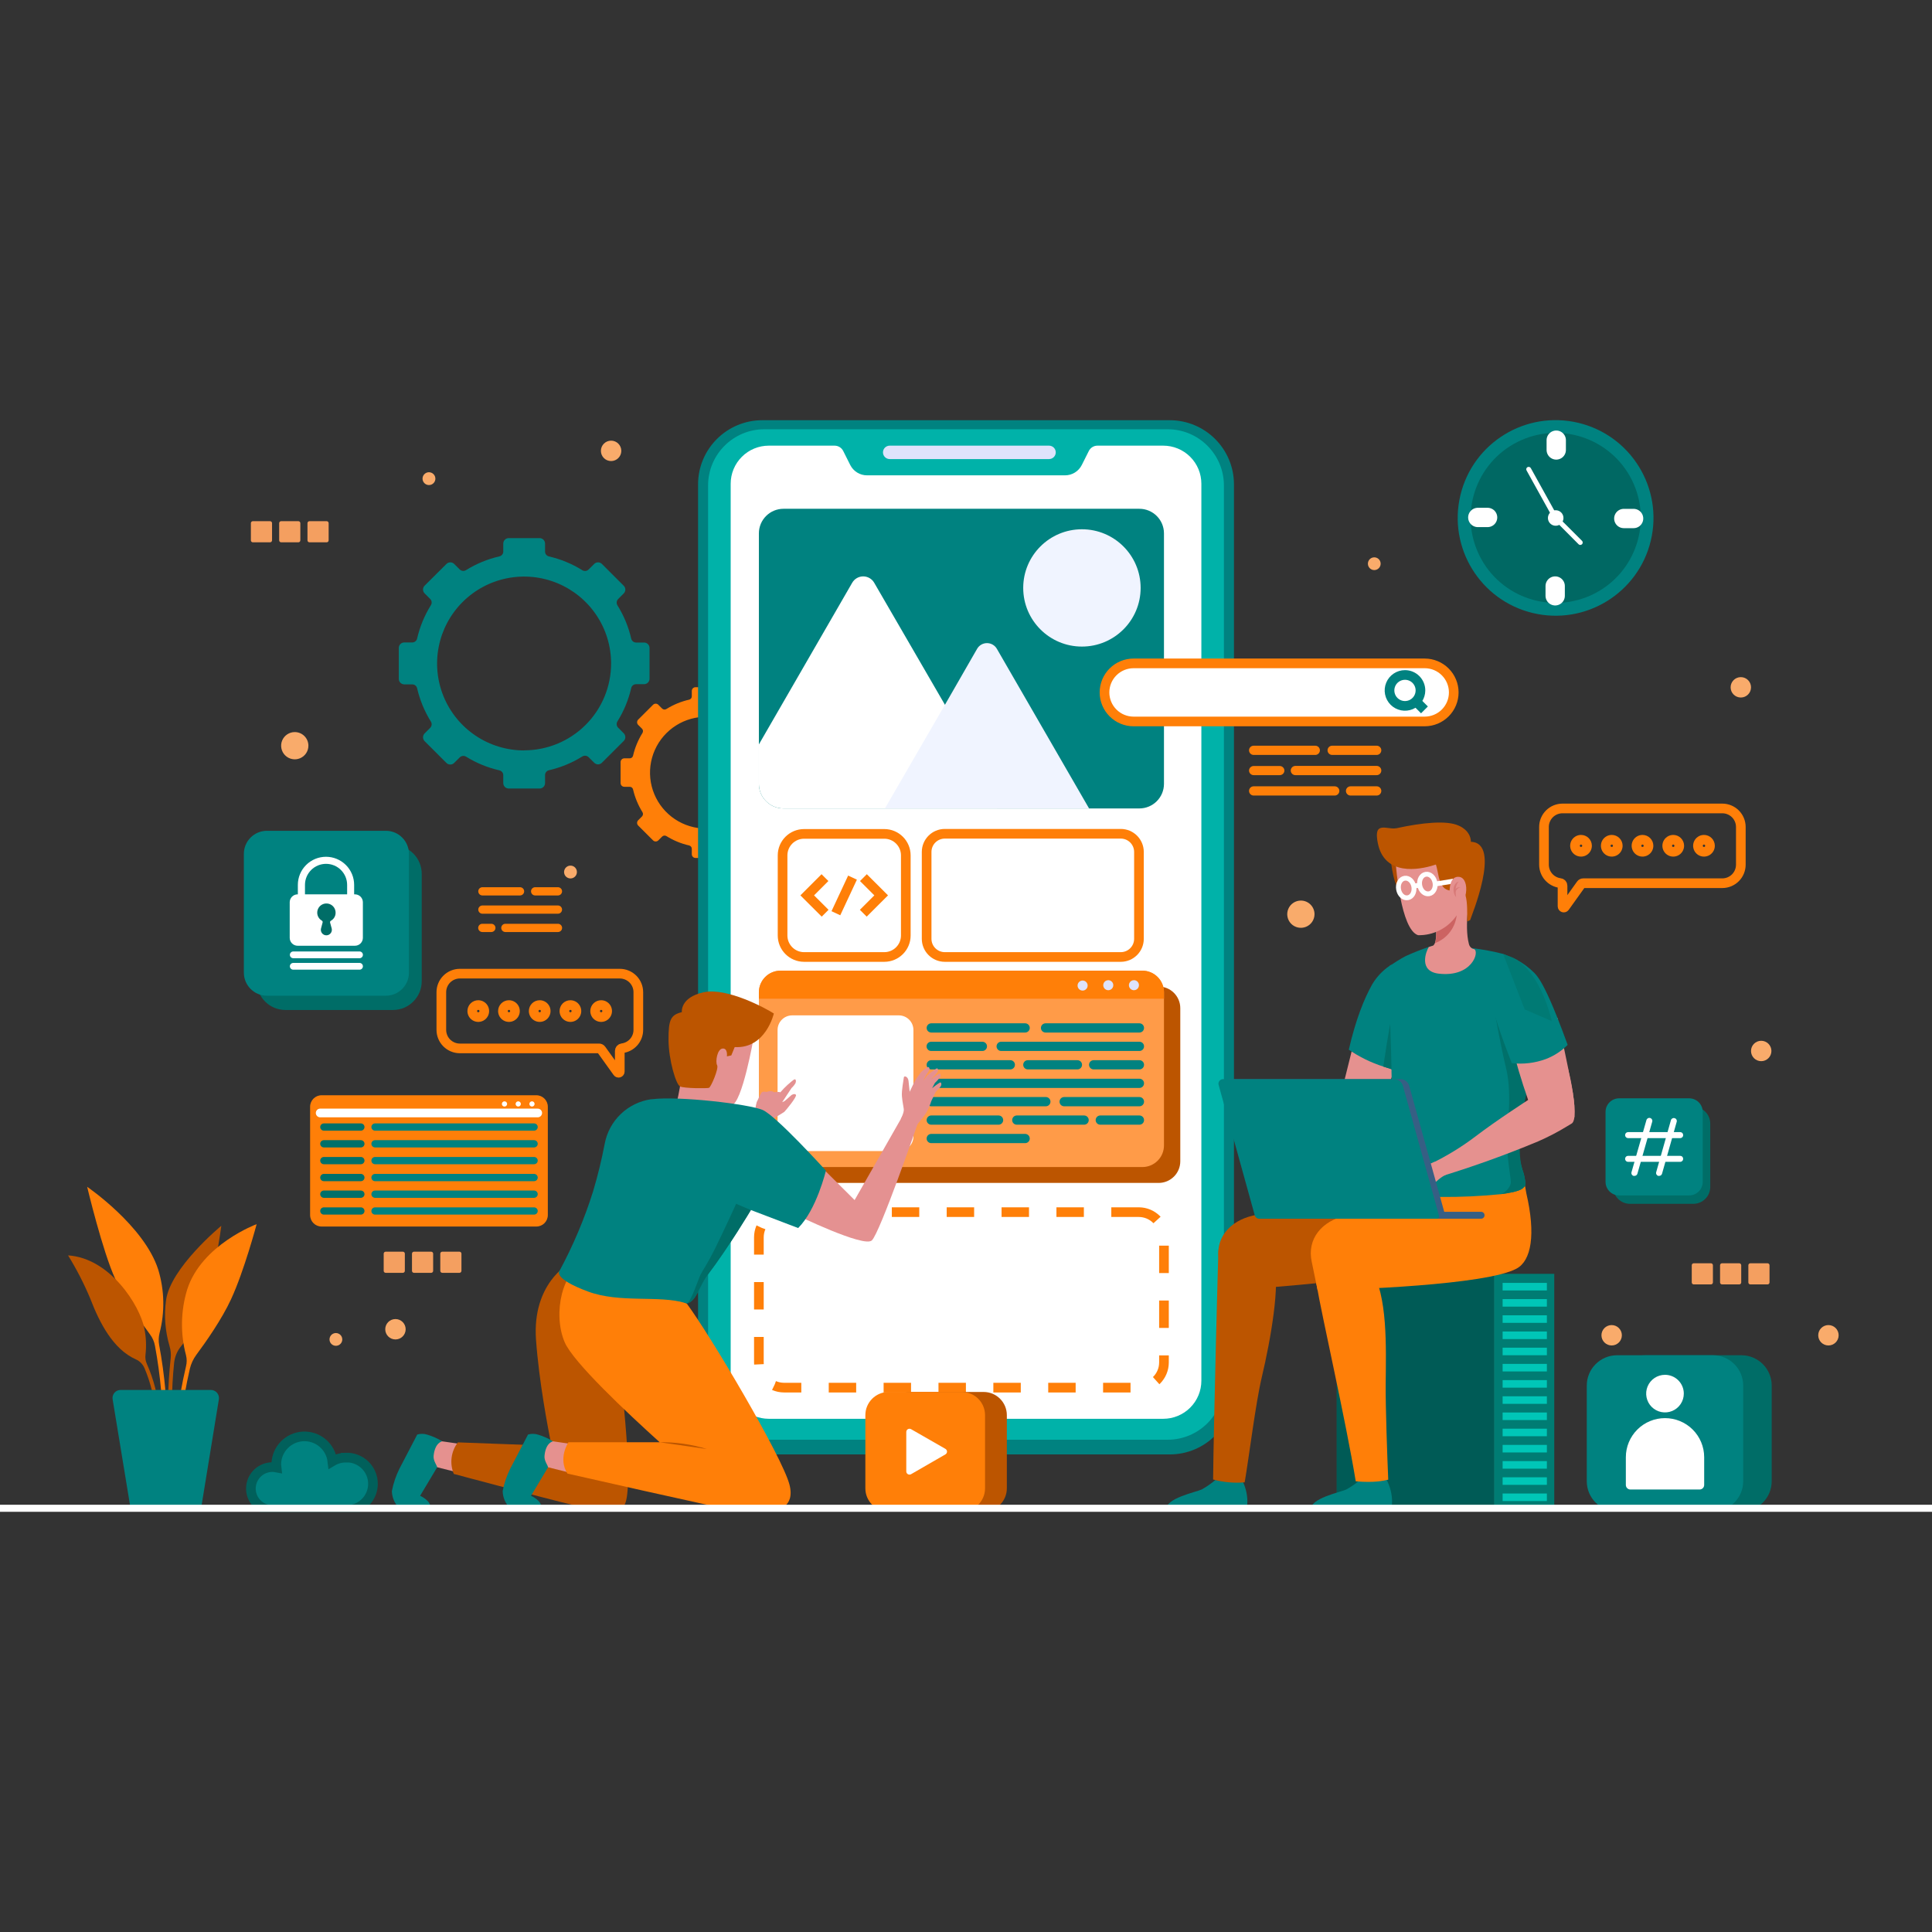 <svg width="200" height="200" viewBox="0 0 200 200" fill="none" xmlns="http://www.w3.org/2000/svg">
<rect x="0" y="0" width="200" height="200" fill="#333333" stroke="none"/>
<g clip-path="url(#clip0_624_101)">
<g clip-path="url(#clip1_624_101)">
<path d="M67.239 70.28V67.079C67.239 66.929 67.18 66.786 67.074 66.68C66.968 66.575 66.825 66.515 66.675 66.515H65.852C65.735 66.516 65.621 66.477 65.529 66.404C65.437 66.332 65.371 66.231 65.344 66.117C65.065 64.896 64.584 63.73 63.92 62.667C63.857 62.566 63.829 62.447 63.842 62.328C63.854 62.21 63.906 62.099 63.988 62.013L64.568 61.434C64.621 61.382 64.663 61.32 64.691 61.251C64.72 61.183 64.735 61.11 64.735 61.035C64.735 60.961 64.72 60.888 64.691 60.82C64.663 60.751 64.621 60.689 64.568 60.637L62.309 58.38C62.256 58.327 62.194 58.285 62.126 58.257C62.057 58.228 61.984 58.213 61.91 58.213C61.835 58.213 61.762 58.228 61.693 58.257C61.625 58.285 61.563 58.327 61.511 58.38L60.931 58.956C60.846 59.04 60.735 59.092 60.616 59.105C60.497 59.117 60.377 59.089 60.276 59.024C59.212 58.362 58.045 57.881 56.823 57.601C56.709 57.574 56.608 57.509 56.535 57.417C56.463 57.325 56.424 57.211 56.424 57.094V56.269C56.424 56.119 56.365 55.976 56.259 55.87C56.153 55.764 56.01 55.705 55.86 55.705H52.665C52.516 55.705 52.372 55.764 52.265 55.87C52.159 55.976 52.099 56.119 52.098 56.269V57.087C52.099 57.204 52.061 57.318 51.989 57.41C51.917 57.502 51.816 57.568 51.702 57.595C50.479 57.874 49.311 58.355 48.246 59.018C48.145 59.082 48.026 59.111 47.907 59.098C47.788 59.086 47.676 59.033 47.591 58.949L47.018 58.38C46.912 58.274 46.768 58.214 46.617 58.214C46.467 58.214 46.323 58.274 46.217 58.38L43.957 60.628C43.905 60.68 43.863 60.742 43.834 60.81C43.806 60.879 43.791 60.952 43.791 61.026C43.791 61.1 43.806 61.174 43.834 61.242C43.863 61.31 43.905 61.373 43.957 61.425L44.534 62.004C44.618 62.088 44.67 62.199 44.683 62.317C44.695 62.435 44.667 62.554 44.602 62.654C43.94 63.719 43.459 64.886 43.178 66.108C43.151 66.222 43.086 66.323 42.994 66.396C42.902 66.468 42.788 66.507 42.67 66.506H41.85C41.7 66.506 41.557 66.565 41.45 66.671C41.344 66.776 41.284 66.92 41.283 67.07V70.28C41.284 70.43 41.344 70.573 41.45 70.679C41.556 70.785 41.7 70.846 41.85 70.846H42.673C42.79 70.845 42.903 70.884 42.995 70.956C43.087 71.028 43.151 71.128 43.178 71.242C43.46 72.462 43.941 73.628 44.602 74.692C44.667 74.792 44.696 74.912 44.683 75.031C44.67 75.149 44.618 75.26 44.534 75.345L43.957 75.924C43.851 76.031 43.792 76.175 43.792 76.325C43.792 76.475 43.851 76.618 43.957 76.725L46.214 78.979C46.32 79.085 46.464 79.144 46.614 79.144C46.764 79.144 46.908 79.085 47.015 78.979L47.594 78.403C47.68 78.319 47.791 78.267 47.909 78.254C48.028 78.241 48.148 78.268 48.249 78.331C49.311 78.989 50.475 79.467 51.693 79.745C51.807 79.77 51.909 79.832 51.983 79.923C52.057 80.013 52.097 80.126 52.098 80.243V81.065C52.099 81.215 52.159 81.358 52.265 81.464C52.372 81.569 52.516 81.629 52.665 81.629H55.86C56.01 81.629 56.153 81.569 56.259 81.463C56.365 81.358 56.424 81.214 56.424 81.065V80.243C56.423 80.126 56.462 80.012 56.535 79.919C56.607 79.827 56.709 79.762 56.823 79.736C58.045 79.456 59.212 78.975 60.276 78.313C60.377 78.249 60.497 78.221 60.615 78.234C60.734 78.246 60.845 78.298 60.931 78.381L61.511 78.96C61.563 79.013 61.625 79.055 61.693 79.083C61.762 79.112 61.835 79.127 61.91 79.127C61.984 79.127 62.057 79.112 62.126 79.083C62.194 79.055 62.256 79.013 62.309 78.96L64.568 76.706C64.674 76.6 64.734 76.456 64.734 76.306C64.734 76.156 64.674 76.012 64.568 75.906L63.988 75.327C63.904 75.242 63.852 75.131 63.839 75.012C63.827 74.893 63.855 74.773 63.92 74.673C64.582 73.61 65.064 72.444 65.344 71.223C65.371 71.109 65.436 71.008 65.528 70.936C65.621 70.864 65.735 70.826 65.852 70.828H66.675C66.822 70.827 66.962 70.769 67.068 70.667C67.173 70.565 67.234 70.426 67.239 70.28ZM54.261 77.684C52.48 77.685 50.738 77.158 49.256 76.17C47.774 75.183 46.618 73.778 45.935 72.134C45.253 70.49 45.073 68.681 45.42 66.935C45.766 65.189 46.623 63.585 47.883 62.326C49.142 61.067 50.746 60.209 52.493 59.861C54.241 59.513 56.052 59.69 57.698 60.371C59.344 61.051 60.752 62.204 61.742 63.684C62.733 65.163 63.261 66.903 63.262 68.682C63.261 71.067 62.313 73.354 60.625 75.04C58.937 76.726 56.648 77.674 54.261 77.674V77.684Z" fill="#008280"/>
<path d="M81.925 81.074V78.895C81.925 78.793 81.885 78.696 81.813 78.624C81.741 78.552 81.644 78.512 81.542 78.512H80.99C80.91 78.512 80.832 78.486 80.769 78.436C80.706 78.386 80.662 78.316 80.644 78.238C80.454 77.406 80.126 76.612 79.675 75.887C79.631 75.819 79.612 75.737 79.62 75.656C79.629 75.575 79.664 75.5 79.722 75.442L80.114 75.05C80.15 75.014 80.179 74.972 80.199 74.925C80.218 74.878 80.228 74.828 80.228 74.777C80.228 74.727 80.218 74.676 80.199 74.629C80.179 74.583 80.15 74.54 80.114 74.505L78.575 72.967C78.502 72.895 78.404 72.854 78.302 72.854C78.2 72.854 78.102 72.895 78.029 72.967L77.637 73.359C77.579 73.416 77.503 73.452 77.422 73.46C77.341 73.469 77.26 73.45 77.191 73.406C76.466 72.954 75.671 72.627 74.838 72.437C74.76 72.419 74.691 72.375 74.642 72.312C74.592 72.249 74.566 72.171 74.567 72.092V71.525C74.567 71.423 74.526 71.325 74.454 71.252C74.381 71.18 74.283 71.139 74.18 71.139H71.999C71.948 71.139 71.898 71.149 71.851 71.168C71.804 71.188 71.762 71.216 71.726 71.252C71.691 71.288 71.662 71.331 71.643 71.377C71.624 71.424 71.615 71.475 71.615 71.525V72.082C71.615 72.162 71.589 72.239 71.54 72.302C71.49 72.365 71.421 72.409 71.344 72.428C70.51 72.618 69.714 72.945 68.988 73.396C68.919 73.44 68.838 73.46 68.757 73.451C68.676 73.443 68.6 73.407 68.542 73.35L68.149 72.957C68.077 72.885 67.979 72.845 67.877 72.845C67.774 72.845 67.676 72.885 67.604 72.957L66.064 74.495C65.992 74.568 65.952 74.666 65.952 74.768C65.952 74.87 65.992 74.968 66.064 75.04L66.46 75.433C66.517 75.491 66.552 75.566 66.561 75.647C66.569 75.728 66.55 75.809 66.507 75.878C66.056 76.603 65.727 77.397 65.534 78.228C65.517 78.307 65.473 78.377 65.41 78.426C65.347 78.476 65.269 78.503 65.189 78.502H64.631C64.58 78.502 64.53 78.512 64.483 78.531C64.436 78.55 64.394 78.578 64.358 78.614C64.322 78.649 64.293 78.692 64.274 78.738C64.254 78.785 64.244 78.835 64.244 78.885V81.065C64.244 81.115 64.254 81.166 64.274 81.212C64.293 81.259 64.322 81.301 64.358 81.337C64.394 81.373 64.436 81.401 64.483 81.42C64.53 81.439 64.58 81.448 64.631 81.448H65.189C65.269 81.447 65.347 81.474 65.41 81.524C65.473 81.574 65.517 81.644 65.534 81.722C65.727 82.553 66.056 83.348 66.507 84.073C66.55 84.141 66.569 84.223 66.561 84.303C66.552 84.384 66.517 84.46 66.46 84.518L66.064 84.913C65.992 84.986 65.952 85.084 65.952 85.186C65.952 85.288 65.992 85.386 66.064 85.458L67.604 86.996C67.676 87.068 67.774 87.109 67.877 87.109C67.979 87.109 68.077 87.068 68.149 86.996L68.545 86.601C68.603 86.544 68.679 86.509 68.76 86.5C68.841 86.492 68.922 86.511 68.991 86.554C69.716 87.006 70.511 87.333 71.344 87.522C71.421 87.541 71.49 87.586 71.54 87.648C71.589 87.711 71.615 87.788 71.615 87.868V88.428C71.615 88.479 71.624 88.529 71.643 88.576C71.662 88.623 71.691 88.665 71.726 88.701C71.762 88.737 71.804 88.766 71.851 88.785C71.898 88.805 71.948 88.815 71.999 88.815H74.18C74.283 88.815 74.381 88.774 74.454 88.701C74.526 88.629 74.567 88.531 74.567 88.428V87.868C74.566 87.788 74.592 87.711 74.642 87.648C74.691 87.585 74.76 87.541 74.838 87.522C75.671 87.333 76.466 87.005 77.191 86.554C77.26 86.511 77.341 86.492 77.422 86.5C77.503 86.509 77.578 86.544 77.637 86.601L78.029 86.996C78.102 87.068 78.2 87.109 78.302 87.109C78.404 87.109 78.502 87.068 78.575 86.996L80.114 85.458C80.15 85.423 80.179 85.38 80.199 85.333C80.218 85.287 80.228 85.236 80.228 85.186C80.228 85.135 80.218 85.085 80.199 85.038C80.179 84.991 80.15 84.949 80.114 84.913L79.722 84.521C79.664 84.463 79.628 84.388 79.619 84.307C79.611 84.226 79.63 84.144 79.675 84.076C80.126 83.351 80.454 82.557 80.644 81.725C80.662 81.647 80.706 81.577 80.769 81.527C80.832 81.477 80.91 81.451 80.99 81.451H81.551C81.65 81.449 81.744 81.408 81.814 81.338C81.884 81.268 81.924 81.173 81.925 81.074V81.074ZM73.083 85.773C71.938 85.773 70.818 85.435 69.865 84.799C68.913 84.164 68.17 83.261 67.731 82.204C67.292 81.147 67.177 79.984 67.4 78.862C67.623 77.74 68.174 76.709 68.983 75.899C69.793 75.09 70.824 74.538 71.947 74.314C73.07 74.091 74.235 74.205 75.293 74.642C76.352 75.079 77.256 75.82 77.893 76.771C78.53 77.722 78.87 78.84 78.871 79.985C78.872 81.518 78.263 82.989 77.179 84.074C76.095 85.159 74.624 85.77 73.089 85.773H73.083Z" fill="#FF7F08"/>
<path d="M40.937 138.659C41.521 138.659 41.994 138.187 41.994 137.604C41.994 137.021 41.521 136.548 40.937 136.548C40.354 136.548 39.881 137.021 39.881 137.604C39.881 138.187 40.354 138.659 40.937 138.659Z" fill="#F9AB6B"/>
<path d="M182.32 109.853C182.904 109.853 183.377 109.38 183.377 108.797C183.377 108.214 182.904 107.742 182.32 107.742C181.737 107.742 181.264 108.214 181.264 108.797C181.264 109.38 181.737 109.853 182.32 109.853Z" fill="#F9AB6B"/>
<path d="M180.21 72.207C180.793 72.207 181.266 71.734 181.266 71.151C181.266 70.569 180.793 70.096 180.21 70.096C179.626 70.096 179.153 70.569 179.153 71.151C179.153 71.734 179.626 72.207 180.21 72.207Z" fill="#F9AB6B"/>
<path d="M142.264 59.015C142.629 59.015 142.925 58.719 142.925 58.355C142.925 57.99 142.629 57.695 142.264 57.695C141.899 57.695 141.604 57.99 141.604 58.355C141.604 58.719 141.899 59.015 142.264 59.015Z" fill="#F9AB6B"/>
<path d="M45.07 49.547C45.071 49.678 45.032 49.806 44.959 49.916C44.887 50.025 44.783 50.111 44.662 50.161C44.541 50.212 44.407 50.226 44.278 50.2C44.15 50.175 44.031 50.112 43.938 50.02C43.845 49.927 43.781 49.809 43.755 49.68C43.729 49.551 43.742 49.418 43.792 49.297C43.843 49.175 43.928 49.071 44.037 48.998C44.146 48.925 44.275 48.886 44.406 48.886C44.582 48.886 44.75 48.956 44.874 49.08C44.999 49.203 45.069 49.371 45.07 49.547Z" fill="#F9AB6B"/>
<path d="M59.721 90.272C59.721 90.403 59.682 90.531 59.609 90.64C59.536 90.749 59.433 90.834 59.312 90.884C59.19 90.935 59.057 90.948 58.928 90.922C58.799 90.897 58.681 90.833 58.588 90.741C58.495 90.648 58.432 90.53 58.406 90.401C58.381 90.272 58.394 90.139 58.444 90.018C58.494 89.897 58.579 89.793 58.689 89.72C58.798 89.647 58.926 89.609 59.057 89.609C59.145 89.608 59.231 89.625 59.312 89.658C59.393 89.691 59.466 89.74 59.528 89.802C59.59 89.864 59.638 89.937 59.672 90.017C59.705 90.098 59.722 90.184 59.721 90.272V90.272Z" fill="#F9AB6B"/>
<path d="M35.433 138.659C35.432 138.79 35.393 138.917 35.32 139.025C35.247 139.133 35.144 139.217 35.023 139.267C34.902 139.316 34.769 139.329 34.641 139.303C34.513 139.277 34.396 139.214 34.304 139.122C34.212 139.029 34.149 138.912 34.124 138.784C34.099 138.656 34.112 138.523 34.162 138.403C34.212 138.283 34.297 138.18 34.405 138.107C34.514 138.035 34.642 137.996 34.772 137.996C34.859 137.996 34.945 138.013 35.026 138.047C35.106 138.08 35.179 138.129 35.24 138.191C35.302 138.252 35.35 138.325 35.383 138.406C35.416 138.486 35.433 138.572 35.433 138.659V138.659Z" fill="#F9AB6B"/>
<path d="M166.839 139.282C167.422 139.282 167.895 138.81 167.895 138.227C167.895 137.644 167.422 137.171 166.839 137.171C166.255 137.171 165.782 137.644 165.782 138.227C165.782 138.81 166.255 139.282 166.839 139.282Z" fill="#F9AB6B"/>
<path d="M189.279 139.282C189.863 139.282 190.336 138.81 190.336 138.227C190.336 137.644 189.863 137.171 189.279 137.171C188.696 137.171 188.223 137.644 188.223 138.227C188.223 138.81 188.696 139.282 189.279 139.282Z" fill="#F9AB6B"/>
<path d="M63.262 47.728C63.845 47.728 64.318 47.256 64.318 46.673C64.318 46.09 63.845 45.617 63.262 45.617C62.678 45.617 62.205 46.09 62.205 46.673C62.205 47.256 62.678 47.728 63.262 47.728Z" fill="#F9AB6B"/>
<path d="M136.078 94.64C136.077 94.919 135.994 95.191 135.838 95.423C135.683 95.654 135.462 95.835 135.204 95.941C134.946 96.047 134.662 96.075 134.388 96.02C134.115 95.965 133.863 95.831 133.666 95.633C133.469 95.436 133.335 95.184 133.281 94.911C133.227 94.637 133.255 94.354 133.362 94.096C133.469 93.839 133.65 93.619 133.882 93.464C134.114 93.309 134.387 93.227 134.666 93.227C134.851 93.227 135.035 93.263 135.207 93.334C135.378 93.405 135.534 93.509 135.665 93.641C135.796 93.772 135.9 93.928 135.971 94.099C136.042 94.271 136.078 94.454 136.078 94.64V94.64Z" fill="#F9AB6B"/>
<path d="M31.926 77.195C31.926 77.474 31.843 77.746 31.688 77.978C31.533 78.21 31.313 78.391 31.055 78.498C30.797 78.605 30.513 78.633 30.239 78.578C29.965 78.524 29.713 78.389 29.516 78.192C29.319 77.995 29.184 77.744 29.13 77.47C29.075 77.196 29.103 76.913 29.21 76.655C29.317 76.397 29.498 76.177 29.73 76.022C29.962 75.867 30.235 75.784 30.514 75.784C30.889 75.784 31.248 75.933 31.513 76.198C31.777 76.462 31.926 76.821 31.926 77.195V77.195Z" fill="#F9AB6B"/>
<path d="M27.956 53.952H26.176C26.063 53.952 25.971 54.044 25.971 54.158V55.935C25.971 56.049 26.063 56.141 26.176 56.141H27.956C28.07 56.141 28.162 56.049 28.162 55.935V54.158C28.162 54.044 28.07 53.952 27.956 53.952Z" fill="#F49F60"/>
<path d="M30.886 53.952H29.106C28.992 53.952 28.9 54.044 28.9 54.158V55.935C28.9 56.049 28.992 56.141 29.106 56.141H30.886C30.999 56.141 31.091 56.049 31.091 55.935V54.158C31.091 54.044 30.999 53.952 30.886 53.952Z" fill="#F49F60"/>
<path d="M33.815 53.952H32.036C31.922 53.952 31.83 54.044 31.83 54.158V55.935C31.83 56.049 31.922 56.141 32.036 56.141H33.815C33.929 56.141 34.021 56.049 34.021 55.935V54.158C34.021 54.044 33.929 53.952 33.815 53.952Z" fill="#F49F60"/>
<path d="M177.115 130.773H175.336C175.222 130.773 175.13 130.865 175.13 130.978V132.756C175.13 132.87 175.222 132.962 175.336 132.962H177.115C177.229 132.962 177.321 132.87 177.321 132.756V130.978C177.321 130.865 177.229 130.773 177.115 130.773Z" fill="#F49F60"/>
<path d="M180.045 130.773H178.265C178.152 130.773 178.06 130.865 178.06 130.978V132.756C178.06 132.87 178.152 132.962 178.265 132.962H180.045C180.159 132.962 180.251 132.87 180.251 132.756V130.978C180.251 130.865 180.159 130.773 180.045 130.773Z" fill="#F49F60"/>
<path d="M182.975 130.773H181.195C181.081 130.773 180.989 130.865 180.989 130.978V132.756C180.989 132.87 181.081 132.962 181.195 132.962H182.975C183.088 132.962 183.18 132.87 183.18 132.756V130.978C183.18 130.865 183.088 130.773 182.975 130.773Z" fill="#F49F60"/>
<path d="M41.704 129.574H39.925C39.811 129.574 39.719 129.666 39.719 129.78V131.557C39.719 131.671 39.811 131.763 39.925 131.763H41.704C41.818 131.763 41.91 131.671 41.91 131.557V129.78C41.91 129.666 41.818 129.574 41.704 129.574Z" fill="#F49F60"/>
<path d="M44.634 129.574H42.854C42.74 129.574 42.648 129.666 42.648 129.78V131.557C42.648 131.671 42.74 131.763 42.854 131.763H44.634C44.747 131.763 44.84 131.671 44.84 131.557V129.78C44.84 129.666 44.747 129.574 44.634 129.574Z" fill="#F49F60"/>
<path d="M47.563 129.574H45.784C45.67 129.574 45.578 129.666 45.578 129.78V131.557C45.578 131.671 45.67 131.763 45.784 131.763H47.563C47.677 131.763 47.769 131.671 47.769 131.557V129.78C47.769 129.666 47.677 129.574 47.563 129.574Z" fill="#F49F60"/>
<path d="M121.086 43.5H78.917C75.242 43.5 72.263 46.476 72.263 50.147V143.915C72.263 147.586 75.242 150.562 78.917 150.562H121.086C124.761 150.562 127.74 147.586 127.74 143.915V50.147C127.74 46.476 124.761 43.5 121.086 43.5Z" fill="#008280"/>
<path d="M120.871 44.437H79.129C75.91 44.437 73.301 47.044 73.301 50.26V143.218C73.301 146.433 75.91 149.04 79.129 149.04H120.871C124.09 149.04 126.699 146.433 126.699 143.218V50.26C126.699 47.044 124.09 44.437 120.871 44.437Z" fill="#00B2A9"/>
<path d="M124.365 50.076V142.928C124.366 143.446 124.264 143.959 124.065 144.438C123.867 144.917 123.576 145.352 123.209 145.718C122.843 146.085 122.407 146.375 121.928 146.573C121.449 146.772 120.935 146.873 120.416 146.873H79.588C79.069 146.873 78.556 146.772 78.077 146.574C77.597 146.376 77.162 146.086 76.796 145.72C76.429 145.353 76.138 144.919 75.939 144.44C75.741 143.962 75.639 143.449 75.639 142.931V50.076C75.639 49.558 75.741 49.045 75.939 48.567C76.138 48.088 76.429 47.654 76.796 47.288C77.162 46.921 77.597 46.631 78.077 46.433C78.556 46.235 79.069 46.134 79.588 46.134H86.394C86.58 46.134 86.762 46.185 86.92 46.282C87.078 46.38 87.206 46.519 87.289 46.685L88.012 48.127C88.173 48.452 88.423 48.726 88.732 48.917C89.041 49.108 89.397 49.208 89.76 49.207H110.243C110.607 49.208 110.963 49.108 111.272 48.917C111.581 48.726 111.831 48.452 111.992 48.127L112.715 46.685C112.798 46.519 112.926 46.38 113.084 46.282C113.242 46.185 113.424 46.134 113.609 46.134H120.416C120.935 46.134 121.448 46.235 121.927 46.433C122.406 46.631 122.842 46.921 123.208 47.288C123.575 47.654 123.866 48.088 124.065 48.567C124.263 49.045 124.365 49.558 124.365 50.076V50.076Z" fill="white"/>
<path d="M108.597 47.523H92.1C91.916 47.523 91.739 47.45 91.609 47.319C91.478 47.189 91.405 47.013 91.405 46.828V46.828C91.405 46.644 91.478 46.468 91.609 46.337C91.739 46.207 91.916 46.134 92.1 46.134H108.597C108.688 46.134 108.779 46.152 108.863 46.187C108.947 46.222 109.024 46.273 109.088 46.337C109.153 46.402 109.204 46.478 109.239 46.563C109.274 46.647 109.292 46.737 109.292 46.828V46.828C109.292 46.92 109.274 47.01 109.239 47.094C109.204 47.178 109.153 47.255 109.088 47.319C109.024 47.384 108.947 47.435 108.863 47.47C108.779 47.505 108.688 47.523 108.597 47.523Z" fill="#DEE3FC"/>
<path d="M117.882 125.48H81.17C79.728 125.48 78.559 126.648 78.559 128.089V141.038C78.559 142.479 79.728 143.647 81.17 143.647H117.882C119.324 143.647 120.494 142.479 120.494 141.038V128.089C120.494 126.648 119.324 125.48 117.882 125.48Z" stroke="#FF7F08" stroke-miterlimit="10" stroke-dasharray="2.84 2.84"/>
<path d="M116.021 86.311H97.807C96.768 86.311 95.925 87.153 95.925 88.192V97.187C95.925 98.225 96.768 99.067 97.807 99.067H116.021C117.061 99.067 117.904 98.225 117.904 97.187V88.192C117.904 87.153 117.061 86.311 116.021 86.311Z" stroke="#FF7F08" stroke-miterlimit="10"/>
<path d="M119.939 102.125H82.327C81.088 102.125 80.083 103.129 80.083 104.367V120.215C80.083 121.453 81.088 122.456 82.327 122.456H119.939C121.179 122.456 122.183 121.453 122.183 120.215V104.367C122.183 103.129 121.179 102.125 119.939 102.125Z" fill="#BC5500"/>
<path d="M120.494 102.72V118.577C120.494 118.871 120.436 119.162 120.323 119.433C120.21 119.705 120.045 119.951 119.837 120.159C119.629 120.366 119.382 120.531 119.11 120.643C118.838 120.755 118.547 120.813 118.253 120.813H80.799C80.505 120.813 80.214 120.755 79.942 120.643C79.67 120.531 79.423 120.366 79.215 120.159C79.007 119.951 78.842 119.705 78.729 119.433C78.617 119.162 78.559 118.871 78.559 118.577V102.72C78.559 102.126 78.795 101.557 79.215 101.137C79.635 100.717 80.205 100.481 80.799 100.481H118.253C118.847 100.481 119.417 100.717 119.837 101.137C120.258 101.557 120.494 102.126 120.494 102.72V102.72Z" fill="#FF9B48"/>
<path d="M93.042 105.111H82.009C81.172 105.111 80.494 105.788 80.494 106.624V117.646C80.494 118.482 81.172 119.159 82.009 119.159H93.042C93.879 119.159 94.557 118.482 94.557 117.646V106.624C94.557 105.788 93.879 105.111 93.042 105.111Z" fill="white"/>
<path d="M106.123 106.889H96.405C96.278 106.889 96.155 106.838 96.065 106.748C95.975 106.658 95.925 106.536 95.925 106.409C95.926 106.283 95.977 106.161 96.067 106.072C96.156 105.983 96.278 105.933 96.405 105.933H106.123C106.249 105.933 106.37 105.983 106.46 106.072C106.549 106.162 106.6 106.283 106.6 106.409V106.409C106.6 106.472 106.588 106.534 106.564 106.592C106.54 106.651 106.505 106.704 106.461 106.748C106.417 106.793 106.364 106.828 106.306 106.852C106.248 106.876 106.186 106.889 106.123 106.889V106.889Z" fill="#008280"/>
<path d="M101.694 108.797H96.396C96.269 108.797 96.147 108.747 96.057 108.657C95.967 108.567 95.916 108.445 95.916 108.318C95.916 108.255 95.928 108.193 95.953 108.135C95.977 108.077 96.012 108.024 96.057 107.98C96.101 107.936 96.154 107.901 96.213 107.877C96.271 107.853 96.333 107.841 96.396 107.841H101.694C101.757 107.841 101.82 107.853 101.878 107.877C101.936 107.901 101.989 107.936 102.034 107.98C102.078 108.024 102.114 108.077 102.138 108.135C102.162 108.193 102.174 108.255 102.174 108.318V108.318C102.174 108.445 102.124 108.567 102.034 108.657C101.944 108.747 101.822 108.797 101.694 108.797Z" fill="#008280"/>
<path d="M117.954 108.797H103.642C103.515 108.797 103.393 108.747 103.303 108.657C103.213 108.567 103.162 108.445 103.162 108.318C103.162 108.255 103.175 108.193 103.199 108.135C103.223 108.077 103.258 108.024 103.303 107.98C103.347 107.936 103.4 107.901 103.459 107.877C103.517 107.853 103.579 107.841 103.642 107.841H117.954C118.017 107.841 118.079 107.853 118.137 107.877C118.195 107.901 118.248 107.936 118.292 107.98C118.336 108.024 118.372 108.077 118.395 108.135C118.419 108.193 118.431 108.255 118.431 108.318V108.318C118.431 108.381 118.419 108.443 118.395 108.501C118.372 108.559 118.337 108.612 118.292 108.657C118.248 108.701 118.195 108.737 118.137 108.761C118.079 108.785 118.017 108.797 117.954 108.797Z" fill="#008280"/>
<path d="M104.589 110.706H96.405C96.278 110.706 96.155 110.655 96.065 110.565C95.975 110.476 95.925 110.354 95.925 110.226C95.925 110.164 95.937 110.101 95.961 110.043C95.986 109.985 96.021 109.933 96.066 109.888C96.11 109.844 96.163 109.809 96.221 109.785C96.279 109.762 96.342 109.75 96.405 109.75H104.589C104.716 109.75 104.837 109.8 104.926 109.89C105.016 109.979 105.066 110.1 105.066 110.226V110.226C105.066 110.353 105.016 110.475 104.927 110.564C104.837 110.654 104.716 110.705 104.589 110.706V110.706Z" fill="#008280"/>
<path d="M111.533 110.706H106.39C106.265 110.703 106.146 110.651 106.059 110.561C105.972 110.472 105.923 110.351 105.923 110.226V110.226C105.923 110.164 105.935 110.101 105.959 110.043C105.984 109.985 106.019 109.933 106.064 109.888C106.108 109.844 106.161 109.809 106.219 109.785C106.278 109.762 106.34 109.75 106.403 109.75H111.533C111.596 109.75 111.658 109.762 111.716 109.785C111.775 109.809 111.828 109.844 111.872 109.888C111.917 109.933 111.952 109.985 111.976 110.043C112 110.101 112.013 110.164 112.013 110.226V110.226C112.013 110.354 111.962 110.476 111.872 110.565C111.782 110.655 111.66 110.706 111.533 110.706Z" fill="#008280"/>
<path d="M117.954 110.706H113.216C113.089 110.706 112.967 110.655 112.877 110.565C112.787 110.476 112.736 110.354 112.736 110.226C112.736 110.164 112.749 110.101 112.773 110.043C112.797 109.985 112.832 109.933 112.877 109.888C112.922 109.844 112.975 109.809 113.033 109.785C113.091 109.762 113.153 109.75 113.216 109.75H117.954C118.016 109.75 118.079 109.762 118.137 109.785C118.195 109.809 118.247 109.844 118.292 109.889C118.336 109.933 118.371 109.986 118.395 110.044C118.419 110.102 118.431 110.164 118.431 110.226V110.226C118.431 110.289 118.419 110.352 118.395 110.41C118.371 110.468 118.336 110.521 118.292 110.565C118.248 110.61 118.195 110.645 118.137 110.669C118.079 110.694 118.017 110.706 117.954 110.706V110.706Z" fill="#008280"/>
<path d="M117.954 112.624H96.405C96.278 112.624 96.155 112.573 96.065 112.483C95.975 112.394 95.925 112.272 95.925 112.144C95.925 112.082 95.937 112.019 95.961 111.961C95.986 111.903 96.021 111.851 96.066 111.806C96.11 111.762 96.163 111.727 96.221 111.703C96.279 111.68 96.342 111.668 96.405 111.668H117.954C118.016 111.668 118.079 111.68 118.137 111.703C118.195 111.727 118.247 111.762 118.292 111.807C118.336 111.851 118.371 111.904 118.395 111.962C118.419 112.02 118.431 112.082 118.43 112.144V112.144C118.431 112.207 118.419 112.269 118.395 112.328C118.371 112.386 118.336 112.439 118.292 112.483C118.248 112.528 118.195 112.563 118.137 112.587C118.079 112.611 118.017 112.624 117.954 112.624Z" fill="#008280"/>
<path d="M108.264 114.523H96.405C96.278 114.523 96.155 114.473 96.065 114.383C95.975 114.293 95.925 114.171 95.925 114.044C95.925 113.916 95.975 113.795 96.065 113.705C96.155 113.615 96.278 113.564 96.405 113.564H108.264C108.391 113.564 108.513 113.615 108.603 113.705C108.693 113.795 108.744 113.916 108.744 114.044C108.744 114.171 108.693 114.293 108.603 114.383C108.513 114.473 108.391 114.523 108.264 114.523Z" fill="#008280"/>
<path d="M117.953 114.523H110.162C110.034 114.523 109.912 114.473 109.822 114.383C109.732 114.293 109.682 114.171 109.682 114.044V114.044C109.682 113.916 109.732 113.795 109.822 113.705C109.912 113.615 110.034 113.564 110.162 113.564H117.953C118.016 113.564 118.079 113.577 118.137 113.601C118.195 113.625 118.247 113.66 118.292 113.705C118.336 113.749 118.371 113.802 118.395 113.86C118.419 113.919 118.431 113.981 118.43 114.044V114.044C118.431 114.106 118.419 114.169 118.395 114.227C118.371 114.285 118.336 114.338 118.292 114.383C118.247 114.427 118.195 114.462 118.137 114.487C118.079 114.511 118.016 114.523 117.953 114.523Z" fill="#008280"/>
<path d="M103.374 116.429H96.405C96.342 116.429 96.279 116.417 96.221 116.393C96.163 116.37 96.11 116.334 96.066 116.29C96.021 116.246 95.986 116.193 95.961 116.135C95.937 116.077 95.925 116.015 95.925 115.952V115.952C95.925 115.889 95.937 115.827 95.961 115.769C95.986 115.711 96.021 115.658 96.065 115.613C96.11 115.569 96.163 115.533 96.221 115.509C96.279 115.485 96.342 115.473 96.405 115.473H103.374C103.5 115.474 103.622 115.524 103.711 115.614C103.8 115.704 103.851 115.826 103.851 115.952C103.851 116.079 103.8 116.2 103.711 116.289C103.621 116.378 103.5 116.429 103.374 116.429Z" fill="#008280"/>
<path d="M112.225 116.429H105.259C105.196 116.429 105.134 116.417 105.076 116.393C105.018 116.37 104.965 116.334 104.92 116.29C104.875 116.246 104.84 116.193 104.816 116.135C104.792 116.077 104.779 116.015 104.779 115.952V115.952C104.779 115.889 104.792 115.827 104.816 115.769C104.84 115.711 104.875 115.658 104.92 115.613C104.964 115.569 105.017 115.533 105.076 115.509C105.134 115.485 105.196 115.473 105.259 115.473H112.225C112.288 115.473 112.351 115.485 112.409 115.509C112.467 115.533 112.52 115.569 112.564 115.613C112.609 115.658 112.644 115.711 112.669 115.769C112.693 115.827 112.705 115.889 112.705 115.952V115.952C112.705 116.015 112.693 116.077 112.668 116.135C112.644 116.193 112.609 116.246 112.564 116.29C112.52 116.334 112.467 116.37 112.409 116.393C112.35 116.417 112.288 116.429 112.225 116.429V116.429Z" fill="#008280"/>
<path d="M117.954 116.429H113.902C113.839 116.429 113.777 116.417 113.718 116.393C113.66 116.37 113.607 116.334 113.563 116.29C113.518 116.246 113.483 116.193 113.458 116.135C113.434 116.077 113.422 116.015 113.422 115.952V115.952C113.422 115.889 113.434 115.827 113.458 115.769C113.483 115.711 113.518 115.658 113.562 115.613C113.607 115.569 113.66 115.533 113.718 115.509C113.776 115.485 113.839 115.473 113.902 115.473H117.954C118.016 115.473 118.079 115.485 118.137 115.509C118.195 115.533 118.248 115.569 118.292 115.613C118.336 115.658 118.371 115.711 118.395 115.769C118.419 115.827 118.431 115.889 118.43 115.952V115.952C118.431 116.015 118.419 116.077 118.395 116.135C118.371 116.193 118.336 116.246 118.292 116.29C118.247 116.334 118.195 116.369 118.137 116.393C118.078 116.417 118.016 116.429 117.954 116.429V116.429Z" fill="#008280"/>
<path d="M106.123 118.337H96.405C96.342 118.338 96.279 118.326 96.221 118.302C96.163 118.278 96.11 118.243 96.066 118.199C96.021 118.155 95.986 118.102 95.961 118.044C95.937 117.986 95.925 117.924 95.925 117.861V117.861C95.925 117.734 95.975 117.612 96.065 117.522C96.155 117.432 96.278 117.381 96.405 117.381H106.123C106.186 117.381 106.248 117.394 106.306 117.418C106.364 117.442 106.417 117.477 106.461 117.522C106.505 117.567 106.54 117.619 106.564 117.678C106.588 117.736 106.6 117.798 106.6 117.861V117.861C106.6 117.924 106.588 117.986 106.564 118.044C106.54 118.102 106.505 118.154 106.461 118.199C106.416 118.243 106.364 118.278 106.306 118.302C106.248 118.326 106.185 118.338 106.123 118.337Z" fill="#008280"/>
<path d="M117.954 106.889H108.236C108.109 106.889 107.986 106.838 107.896 106.748C107.806 106.658 107.756 106.536 107.756 106.409C107.757 106.283 107.808 106.161 107.898 106.072C107.987 105.983 108.109 105.933 108.236 105.933H117.954C118.08 105.933 118.201 105.983 118.291 106.072C118.38 106.162 118.431 106.283 118.431 106.409C118.431 106.472 118.419 106.534 118.395 106.592C118.371 106.651 118.336 106.704 118.292 106.748C118.248 106.793 118.195 106.828 118.137 106.852C118.079 106.876 118.017 106.889 117.954 106.889Z" fill="#008280"/>
<path d="M120.494 102.72V103.386H78.559V102.72C78.559 102.126 78.795 101.557 79.215 101.137C79.635 100.717 80.205 100.481 80.799 100.481H118.253C118.847 100.481 119.417 100.717 119.837 101.137C120.258 101.557 120.494 102.126 120.494 102.72V102.72Z" fill="#FF7F08"/>
<path d="M112.59 101.985C112.596 102.056 112.586 102.128 112.563 102.196C112.539 102.264 112.502 102.326 112.453 102.378C112.405 102.431 112.345 102.473 112.28 102.502C112.214 102.53 112.143 102.545 112.071 102.545C112 102.545 111.929 102.53 111.863 102.502C111.797 102.473 111.738 102.431 111.689 102.378C111.641 102.326 111.603 102.264 111.58 102.196C111.556 102.128 111.547 102.056 111.552 101.985C111.562 101.854 111.622 101.732 111.718 101.643C111.814 101.555 111.94 101.505 112.071 101.505C112.202 101.505 112.329 101.555 112.425 101.643C112.521 101.732 112.58 101.854 112.59 101.985Z" fill="#DEE3FC"/>
<path d="M115.248 101.985C115.249 102.088 115.219 102.189 115.162 102.275C115.105 102.361 115.024 102.428 114.929 102.467C114.834 102.507 114.729 102.518 114.628 102.498C114.527 102.479 114.434 102.429 114.361 102.357C114.287 102.284 114.238 102.192 114.217 102.091C114.197 101.99 114.207 101.885 114.246 101.79C114.286 101.695 114.352 101.613 114.438 101.556C114.524 101.499 114.624 101.468 114.728 101.468C114.865 101.468 114.997 101.522 115.094 101.619C115.192 101.716 115.247 101.848 115.248 101.985V101.985Z" fill="#DEE3FC"/>
<path d="M117.904 101.985C117.905 102.088 117.875 102.189 117.818 102.275C117.761 102.361 117.68 102.428 117.584 102.468C117.489 102.507 117.384 102.518 117.283 102.498C117.182 102.478 117.089 102.429 117.016 102.356C116.943 102.283 116.893 102.19 116.873 102.089C116.853 101.988 116.864 101.883 116.904 101.788C116.943 101.692 117.01 101.611 117.097 101.554C117.183 101.497 117.284 101.467 117.387 101.468C117.524 101.468 117.656 101.522 117.753 101.619C117.85 101.716 117.904 101.848 117.904 101.985V101.985Z" fill="#DEE3FC"/>
<path d="M91.54 86.324H83.24C82.009 86.324 81.012 87.32 81.012 88.55V96.841C81.012 98.071 82.009 99.067 83.24 99.067H91.54C92.771 99.067 93.768 98.071 93.768 96.841V88.55C93.768 87.32 92.771 86.324 91.54 86.324Z" stroke="#FF7F08" stroke-miterlimit="10"/>
<path d="M85.4 90.851L83.564 92.688L85.416 94.537" stroke="#FF7F08" stroke-miterlimit="10"/>
<path d="M89.38 90.851L91.219 92.688L89.367 94.537" stroke="#FF7F08" stroke-miterlimit="10"/>
<path d="M88.252 90.851L86.531 94.537" stroke="#FF7F08" stroke-miterlimit="10"/>
<path d="M117.944 52.669H81.108C79.7 52.669 78.559 53.81 78.559 55.216V81.143C78.559 82.549 79.7 83.69 81.108 83.69H117.944C119.352 83.69 120.494 82.549 120.494 81.143V55.216C120.494 53.81 119.352 52.669 117.944 52.669Z" fill="#008280"/>
<path d="M112 66.933C115.357 66.933 118.078 64.214 118.078 60.861C118.078 57.508 115.357 54.79 112 54.79C108.644 54.79 105.923 57.508 105.923 60.861C105.923 64.214 108.644 66.933 112 66.933Z" fill="#F0F4FF"/>
<path d="M103.209 83.69H81.108C80.432 83.69 79.783 83.421 79.305 82.944C78.827 82.466 78.559 81.818 78.559 81.143V77.061L88.22 60.326C88.335 60.126 88.501 59.96 88.701 59.844C88.9 59.729 89.127 59.668 89.358 59.668C89.589 59.668 89.815 59.729 90.015 59.844C90.215 59.96 90.381 60.126 90.496 60.326L97.82 72.96L103.243 82.345C103.362 82.55 103.421 82.785 103.415 83.022C103.409 83.259 103.338 83.49 103.209 83.69Z" fill="white"/>
<path d="M112.74 83.69H91.606L97.82 72.96L101.149 67.166C101.252 66.986 101.402 66.837 101.581 66.733C101.761 66.629 101.965 66.575 102.173 66.575C102.38 66.575 102.584 66.629 102.764 66.733C102.944 66.837 103.093 66.986 103.196 67.166L112.74 83.69Z" fill="#F0F4FF"/>
<path d="M154.659 131.866H138.365V156.326H154.659V131.866Z" fill="#005B56"/>
<path d="M154.656 156.326H160.896V131.866H154.656V156.326Z" fill="#007C73"/>
<path d="M160.132 132.806H155.551V133.587H160.132V132.806Z" fill="#00C6B7"/>
<path d="M160.132 134.481H155.551V135.262H160.132V134.481Z" fill="#00C6B7"/>
<path d="M160.132 136.159H155.551V136.941H160.132V136.159Z" fill="#00C6B7"/>
<path d="M160.132 137.837H155.551V138.619H160.132V137.837Z" fill="#00C6B7"/>
<path d="M160.132 139.512H155.551V140.294H160.132V139.512Z" fill="#00C6B7"/>
<path d="M160.132 141.191H155.551V141.972H160.132V141.191Z" fill="#00C6B7"/>
<path d="M160.132 142.869H155.551V143.65H160.132V142.869Z" fill="#00C6B7"/>
<path d="M160.132 144.544H155.551V145.325H160.132V144.544Z" fill="#00C6B7"/>
<path d="M160.132 146.222H155.551V147.004H160.132V146.222Z" fill="#00C6B7"/>
<path d="M160.132 147.897H155.551V148.679H160.132V147.897Z" fill="#00C6B7"/>
<path d="M160.132 149.575H155.551V150.357H160.132V149.575Z" fill="#00C6B7"/>
<path d="M160.132 151.254H155.551V152.035H160.132V151.254Z" fill="#00C6B7"/>
<path d="M160.132 152.929H155.551V153.71H160.132V152.929Z" fill="#00C6B7"/>
<path d="M160.132 154.607H155.551V155.388H160.132V154.607Z" fill="#00C6B7"/>
<path d="M135.719 156.326H144C144 156.326 144.461 154.853 143.461 153.028C143.461 153.028 142.794 153.564 140.796 153.203C140.36 153.575 139.888 153.904 139.387 154.184C138.811 154.464 135.494 155.114 135.719 156.326Z" fill="#008280"/>
<path d="M136.295 133.002C136.831 136.19 139.3 146.976 140.347 153.346C142.285 153.511 143.217 153.29 143.71 153.175C143.613 150.955 143.423 145.64 143.445 143.308C143.482 139.369 143.666 134.176 141.93 131.324L136.096 131.785C136.13 132.096 136.164 132.342 136.192 132.523C136.22 132.703 136.264 132.862 136.295 133.002Z" fill="#FF7F08"/>
<path d="M120.74 156.326H129.021C129.021 156.326 129.486 154.853 128.482 153.028C128.482 153.028 127.815 153.564 125.82 153.203C125.384 153.574 124.912 153.903 124.412 154.184C123.832 154.464 120.519 155.114 120.74 156.326Z" fill="#008280"/>
<path d="M125.58 153.159C126.644 153.447 127.751 153.546 128.849 153.452C129.289 150.893 129.984 145.257 130.61 142.614C131.583 138.51 132.533 132.862 131.873 130.847L126.132 129.409C126.113 129.59 125.646 146.873 125.58 153.159Z" fill="#BC5500"/>
<path d="M148.429 123.521C148.314 122.385 148.18 121.56 148.18 121.56L141.766 123.117L136.318 124.362C134.298 124.81 131.858 125.352 129.707 125.838C127.292 126.386 125.69 128.217 126.22 130.633L126.824 133.559C130.2 133.516 146.073 132.003 147.432 131.308C148.965 130.552 149.427 127.815 148.429 123.521Z" fill="#BC5500"/>
<path d="M158.003 123.521C157.891 122.711 157.667 121.92 157.336 121.171L151.34 123.126L145.892 124.371C143.872 124.82 141.432 125.361 139.281 125.847C136.866 126.395 135.264 128.226 135.794 130.642L136.398 133.569C139.774 133.525 153.886 133.033 157.006 131.318C158.511 130.499 159.004 127.815 158.003 123.521Z" fill="#FF7F08"/>
<path d="M140.051 114.346C140.051 114.346 142.9 113.06 143.682 114.346C144.112 115.052 143.816 116.363 142.844 116.914C141.871 117.465 136.383 119.785 131.2 121.08C131.038 120.577 130.845 120.084 130.62 119.604C132.246 118.895 133.799 118.029 135.258 117.02C136.769 115.982 138.374 115.086 140.051 114.346V114.346Z" fill="#E5918F"/>
<path d="M140.762 105.463L138.337 115.202C138.337 115.202 138.589 117.665 141.08 116.447C143.57 115.23 145.194 107.483 145.194 107.483L140.762 105.463Z" fill="#E5918F"/>
<path d="M144.882 110.908C144.57 110.834 144.29 110.756 144.012 110.672C143.735 110.588 143.457 110.5 143.199 110.41C141.929 110.004 140.726 109.416 139.627 108.663C140.356 105.494 141.232 103.37 142.014 101.966C142.038 101.933 142.058 101.898 142.074 101.86L142.136 101.758C142.577 101.061 143.155 100.46 143.834 99.992L144.04 99.849L144.327 104.937L144.377 105.46L144.882 110.908Z" fill="#008280"/>
<path d="M144.882 110.908C144.571 110.834 144.29 110.756 144.013 110.672C143.735 110.588 143.458 110.5 143.199 110.41C143.689 106.985 144.134 104.831 144.134 104.831L144.384 105.453L144.882 110.908Z" fill="#00706A"/>
<path d="M159.306 102.113C159.247 103.616 158.995 106.036 158.755 108.464C158.683 109.233 158.611 110.021 158.555 110.756C158.512 111.22 157.81 113.701 157.782 114.143C157.658 116.267 156.617 117.858 157.602 121.09C157.78 121.569 157.885 122.073 157.913 122.584C157.913 122.805 157.623 123.036 157.511 123.101C157.097 123.338 156.283 123.506 155.298 123.627C153.257 123.831 151.207 123.924 149.155 123.907C147.036 123.907 143.857 123.571 143.446 123.036C143.078 122.547 143.418 121.837 143.592 120.856C144.374 116.422 144.097 114.112 144.047 110.915C144.047 110.834 144.047 110.756 144.047 110.672C143.966 105.737 143.642 101.515 143.869 99.992L144.075 99.849C144.412 99.619 144.742 99.416 145.06 99.226L145.16 99.17C145.256 99.114 145.356 99.061 145.45 99.011C145.485 98.99 145.523 98.971 145.562 98.955C146.334 98.602 147.125 98.291 147.931 98.021C148.005 97.996 148.077 97.972 148.136 97.956C148.7 97.922 149.317 97.912 149.978 97.931C150.555 97.95 151.437 98.024 152.397 98.149C153.479 98.28 154.551 98.481 155.607 98.75V98.75C156.577 99.132 157.444 99.738 158.135 100.518C158.587 101.002 158.98 101.537 159.306 102.113V102.113Z" fill="#008280"/>
<path d="M157.601 121.09C157.78 121.569 157.885 122.073 157.913 122.584C157.913 122.805 157.623 123.036 157.511 123.101C157.096 123.338 156.283 123.506 155.298 123.627C155.703 123.577 156.404 122.933 156.404 122.354C156.404 121.946 155.878 119.2 156.024 117.428C156.171 115.656 156.457 112.839 155.909 110.578C155.36 108.318 154.84 105.357 154.84 105.357L157.935 107.225C157.935 107.225 158.334 107.785 158.77 108.47C158.698 109.239 158.627 110.027 158.571 110.762C158.511 111.22 156.616 117.858 157.601 121.09Z" fill="#00706A"/>
<path d="M143.987 89.07C143.987 89.07 144.255 92.305 145.327 92.523C146.4 92.741 146.138 91.365 146.138 91.365L145.988 89.83L143.987 89.07Z" fill="#AD4A00"/>
<path d="M148.934 100.792C146.833 100.543 147.615 98.501 147.905 98.034C147.98 98.009 148.341 97.9 148.37 97.881C148.444 97.816 148.501 97.732 148.535 97.638C148.74 97.1 148.647 96.029 148.638 95.957V95.764C148.672 95.636 148.709 95.515 148.734 95.4L149.841 94.531L152.178 92.697C152.178 92.697 151.555 95.767 152.057 97.704C152.075 97.798 152.113 97.887 152.166 97.967C152.22 98.046 152.288 98.115 152.368 98.168C152.438 98.214 152.518 98.243 152.602 98.252C153.185 98.513 152.384 101.197 148.934 100.792Z" fill="#E5918F"/>
<path d="M150.804 94.64C150.753 95.3 150.514 95.932 150.116 96.462C149.718 96.991 149.177 97.396 148.557 97.629C148.765 97.097 148.669 96.022 148.663 95.954L149.598 95.222L150.804 94.64Z" fill="#CC6362"/>
<path d="M144.502 89.531C144.502 89.531 144.985 96.24 146.799 96.81C147.575 96.828 148.344 96.653 149.037 96.302C149.73 95.951 150.325 95.435 150.77 94.799C151.246 94.157 151.851 94.011 152.047 93.242C152.359 91.997 152.82 89.658 152.244 88.26C151.427 86.258 144.571 84.677 144.502 89.531Z" fill="#E5918F"/>
<path d="M152.271 87.146C152.24 85.928 151.006 85.471 151.006 85.471C149.778 84.898 147.222 85.159 144.589 85.732C143.965 85.869 143.196 85.492 142.766 85.791C142.245 86.153 142.766 87.803 142.766 87.803C143.782 90.876 147.522 89.876 148.644 89.496C148.912 90.287 148.877 91.386 149.541 91.956C149.921 92.267 150.582 92.286 151.252 92.177C151.336 92.333 151.645 92.47 151.707 92.685C151.919 93.404 151.888 94.528 151.882 95.394L152.194 95.241C152.237 95.004 155.516 87.245 152.271 87.146Z" fill="#BC5500"/>
<path d="M146.359 91.791C146.456 92.349 146.182 92.859 145.736 92.934C145.29 93.008 144.873 92.623 144.779 92.059C144.686 91.495 144.96 90.988 145.402 90.916C145.845 90.845 146.266 91.234 146.359 91.791Z" stroke="white" stroke-width="0.5" stroke-miterlimit="10"/>
<path d="M148.551 91.383C148.647 91.938 148.373 92.451 147.927 92.523C147.482 92.594 147.067 92.212 146.97 91.648C146.874 91.084 147.151 90.58 147.594 90.505C148.036 90.43 148.457 90.829 148.551 91.383Z" stroke="white" stroke-width="0.5" stroke-miterlimit="10"/>
<path d="M146.359 91.791C146.359 91.791 146.456 91.635 146.961 91.679" stroke="white" stroke-width="0.5" stroke-miterlimit="10"/>
<path d="M148.569 91.514L150.442 91.215" stroke="white" stroke-width="0.5" stroke-miterlimit="10"/>
<path d="M150.583 93.591C151.87 94.086 152.275 90.913 151.05 90.773C150.115 90.667 150.081 91.959 150.081 91.959C150.081 91.959 149.844 93.32 150.583 93.591Z" fill="#E5918F"/>
<g opacity="0.5">
<path d="M151.006 91.252C150.821 91.467 150.711 91.736 150.694 92.018C150.682 92.159 150.682 92.301 150.694 92.442C150.694 92.585 150.726 92.731 150.735 92.89C150.688 92.828 150.651 92.76 150.61 92.694C150.576 92.623 150.545 92.551 150.52 92.476C150.474 92.322 150.456 92.16 150.467 92C150.481 91.834 150.537 91.675 150.629 91.536C150.717 91.399 150.85 91.299 151.006 91.252V91.252Z" fill="#CC6362"/>
<path d="M151.209 91.853C151.075 91.874 150.951 91.936 150.854 92.031C150.77 92.117 150.712 92.225 150.688 92.342L150.477 92.267C150.544 92.126 150.653 92.007 150.788 91.928C150.917 91.86 151.064 91.834 151.209 91.853V91.853Z" fill="#CC6362"/>
</g>
<path d="M162.984 115.628C162.42 116.285 160.266 116.765 159.244 115.856C158.932 115.566 158.552 114.803 158.19 113.857C157.493 111.875 156.897 109.859 156.404 107.817L161.22 105.36C161.22 105.36 161.843 108.134 162.373 110.771C162.373 110.771 162.373 110.796 162.373 110.843C162.547 111.687 162.709 112.518 162.837 113.231V113.287C162.975 114.059 163.024 114.845 162.984 115.628V115.628Z" fill="#E5918F"/>
<path d="M154.572 104.451C155.037 106.384 156.498 110.055 156.498 110.055C157.694 110.192 158.905 110.046 160.033 109.629C160.876 109.304 161.643 108.806 162.283 108.168C162.283 108.168 161.314 105.447 160.444 103.498C159.662 101.742 159.197 101.088 158.855 100.739C158.296 100.169 157.652 99.69 156.944 99.32L154.572 104.451Z" fill="#008280"/>
<path d="M160.658 105.712L157.835 104.494L155.609 98.766C155.609 98.766 156.015 98.89 156.544 99.105L156.616 99.136L156.657 99.152C157.137 99.376 159 100.475 160.288 104.445C160.288 104.479 160.309 104.51 160.319 104.544C160.456 105.005 160.556 105.372 160.612 105.562C160.611 105.582 160.611 105.602 160.612 105.622L160.658 105.712Z" fill="#007A74"/>
<path d="M162.984 115.628C162.944 115.983 162.847 116.236 162.672 116.326L162.224 116.594C161.266 117.181 160.268 117.701 159.238 118.15C155.831 119.573 152.353 120.82 148.819 121.887C148.643 121.389 148.435 120.903 148.195 120.433C149.79 119.657 151.306 118.728 152.721 117.658C154.965 115.946 158.194 113.866 158.194 113.866L159.01 112.907C159.01 112.907 161.909 110.242 162.376 110.781C162.376 110.781 162.376 110.806 162.376 110.852C162.448 111.129 162.688 112.154 162.841 113.24V113.296C162.977 114.066 163.025 114.848 162.984 115.628V115.628Z" fill="#E5918F"/>
<path d="M148.51 120.265C148.164 120.464 147.761 120.541 147.366 120.486C147.054 120.417 146.917 120.286 146.68 120.246C146.28 120.198 145.885 120.106 145.505 119.972C145.193 119.819 145.072 119.804 145.081 120.115C145.091 120.426 145.705 120.697 145.873 120.784C146.029 120.892 146.164 121.027 146.272 121.183C146.294 121.217 145.25 121.765 144.966 121.656C144.921 121.782 144.91 121.917 144.932 122.049C144.978 122.189 145.193 122.239 145.209 122.307C145.225 122.376 145.162 122.522 145.209 122.618C145.256 122.715 145.449 122.734 145.521 122.93C145.592 123.126 145.521 123.117 145.571 123.306C145.62 123.496 145.882 123.531 145.917 123.618C145.951 123.705 145.938 123.83 146.038 123.898C146.138 123.967 147.082 123.665 147.425 123.515C147.768 123.366 148.687 122.049 149.706 121.597L148.51 120.265Z" fill="#E5918F"/>
<path d="M153.322 126.162H146.001V125.445H153.322C153.369 125.445 153.416 125.454 153.46 125.472C153.503 125.49 153.543 125.516 153.576 125.549C153.61 125.583 153.636 125.622 153.654 125.666C153.672 125.71 153.681 125.756 153.681 125.804V125.804C153.681 125.898 153.643 125.99 153.576 126.057C153.508 126.124 153.417 126.162 153.322 126.162Z" fill="#375F84"/>
<path d="M149.36 126.162H131.025C130.918 126.162 130.813 126.127 130.728 126.062C130.642 125.997 130.58 125.907 130.551 125.804L126.805 112.313C126.786 112.243 126.783 112.17 126.797 112.099C126.81 112.028 126.84 111.961 126.884 111.904C126.928 111.846 126.984 111.8 127.049 111.767C127.113 111.735 127.185 111.718 127.257 111.718H144.991C145.191 111.721 145.385 111.787 145.544 111.908C145.704 112.029 145.82 112.198 145.876 112.39L149.616 125.838C149.626 125.876 149.627 125.917 149.619 125.956C149.611 125.995 149.594 126.032 149.569 126.063C149.544 126.095 149.512 126.12 149.476 126.137C149.44 126.154 149.4 126.162 149.36 126.162V126.162Z" fill="#375F84"/>
<path d="M148.697 126.162H130.361C130.254 126.162 130.15 126.128 130.065 126.063C129.979 125.998 129.918 125.907 129.891 125.804L126.151 112.306C126.131 112.237 126.129 112.164 126.142 112.093C126.156 112.022 126.186 111.955 126.23 111.897C126.273 111.84 126.33 111.793 126.394 111.761C126.459 111.729 126.53 111.712 126.603 111.712H144.337C144.537 111.714 144.731 111.781 144.89 111.902C145.049 112.023 145.166 112.192 145.222 112.384L148.962 125.832C148.973 125.871 148.975 125.913 148.967 125.954C148.959 125.995 148.941 126.033 148.915 126.065C148.889 126.098 148.856 126.123 148.818 126.14C148.78 126.157 148.738 126.164 148.697 126.162V126.162Z" fill="#008280"/>
<path d="M76.022 117.441L78.147 115.261C78.168 114.864 78.232 114.471 78.337 114.087C78.453 113.882 78.752 113.125 78.898 113.041C79.045 112.998 79.201 112.998 79.347 113.041C79.485 112.992 79.628 112.959 79.774 112.941C79.906 112.962 80.035 113.003 80.154 113.063C80.154 113.063 80.466 113.041 80.603 113.041C80.664 113.034 80.725 113.048 80.778 113.078C81.015 112.802 81.269 112.54 81.538 112.294C81.787 112.095 82.161 111.73 82.277 111.73C82.392 111.73 82.429 111.917 82.355 112.116C82.244 112.309 82.104 112.483 81.94 112.633L80.971 114.1C81.059 114.066 81.144 114.025 81.226 113.978C81.314 113.922 81.906 113.371 81.94 113.356C81.974 113.34 82.252 113.159 82.395 113.334C82.538 113.508 81.382 114.909 81.195 115.096C80.792 115.368 80.37 115.611 79.933 115.825C79.933 115.825 78.802 117.861 78.686 118.004C78.571 118.147 76.022 117.441 76.022 117.441Z" fill="#E49191"/>
<path d="M78.022 107.399C78.022 107.399 76.835 114.249 75.719 114.423C75.719 114.423 71.259 114.604 70.268 109.199C69.405 104.529 72.861 103.517 74.476 103.875C76.09 104.233 78.368 104.466 78.022 107.399Z" fill="#E49191"/>
<path d="M74.083 113.324C74.083 113.324 73.46 114.168 73.239 116.204C72.014 116.332 70.778 116.117 69.67 115.582C70.255 113.635 70.603 111.625 70.705 109.594" fill="#E49191"/>
<path d="M72.824 102.723C70.387 103.261 70.583 104.778 70.583 104.778C69.442 105.061 69.196 105.531 69.205 107.633C69.215 109.735 69.978 112.263 70.399 112.468C70.82 112.674 73.204 112.683 73.397 112.611C73.591 112.54 74.432 110.609 74.236 110.27C74.039 109.931 74.236 108.595 74.8 108.545C75.364 108.495 75.249 109.355 75.249 109.355L75.704 109.255L76.056 108.393C79.275 108.583 80.108 104.918 80.108 104.918C79.335 104.413 75.261 102.187 72.824 102.723Z" fill="#BC5500"/>
<path d="M45.77 149.205L48.233 149.56L47.416 152.434L44.748 151.761C44.599 151.563 44.495 151.335 44.442 151.092C44.389 150.85 44.389 150.599 44.442 150.357C44.494 150.114 44.598 149.886 44.747 149.687C44.896 149.489 45.085 149.324 45.303 149.205C45.456 149.163 45.618 149.163 45.77 149.205V149.205Z" fill="#E5918F"/>
<path d="M64.16 141.823L60.529 130.841C60.529 130.841 59.429 130.449 58.865 130.841C58.865 130.841 55.084 132.874 55.486 138.666C55.798 143.025 56.714 147.773 57.088 149.672L47.401 149.314C47.05 149.773 46.826 150.317 46.752 150.89C46.678 151.464 46.755 152.046 46.977 152.58C46.977 152.58 59.151 155.849 60.865 156.151C62.259 156.397 63.786 156.587 64.521 155.958C65.824 154.847 64.16 141.823 64.16 141.823Z" fill="#BC5500"/>
<path d="M57.25 149.205L59.712 149.56L58.896 152.434L56.228 151.761C56.079 151.563 55.974 151.335 55.922 151.092C55.869 150.85 55.869 150.599 55.921 150.357C55.974 150.114 56.078 149.886 56.227 149.687C56.375 149.489 56.565 149.324 56.782 149.205C56.935 149.163 57.097 149.163 57.25 149.205V149.205Z" fill="#E5918F"/>
<path d="M56.367 150.712C56.311 151.275 56.807 151.786 56.716 151.926C56.626 152.066 54.971 154.844 54.971 154.844C54.971 154.844 56.218 155.388 56.018 156.173H52.839C52.344 155.698 52.055 155.047 52.035 154.361C52.19 153.558 52.452 152.778 52.814 152.045C53.379 150.955 54.663 148.501 54.663 148.501C55.008 148.401 55.375 148.407 55.716 148.52C56.255 148.68 56.771 148.91 57.249 149.205C57.249 149.205 56.492 149.314 56.367 150.712Z" fill="#008280"/>
<path d="M81.716 153.651C80.934 150.737 73.582 138.298 71.091 134.939C65.983 132.722 60.535 130.841 60.535 130.841C58.282 131.377 57.172 135.913 58.45 138.936C59.329 141.01 64.889 146.228 68.292 149.301H58.843C58.843 149.301 57.73 150.964 58.74 152.543C58.74 152.543 74.454 156.114 75.832 156.313C77.209 156.512 80.304 156.313 80.304 156.313C80.304 156.313 82.374 156.101 81.716 153.651Z" fill="#FF7F08"/>
<path d="M44.886 150.712C44.83 151.275 45.326 151.786 45.235 151.926C45.145 152.066 43.49 154.844 43.49 154.844C43.49 154.844 44.736 155.388 44.537 156.173H41.37C40.875 155.698 40.586 155.047 40.566 154.361C40.721 153.558 40.984 152.778 41.346 152.045C41.91 150.955 43.194 148.501 43.194 148.501C43.539 148.401 43.906 148.407 44.247 148.52C44.786 148.681 45.301 148.911 45.781 149.205C45.781 149.205 45.023 149.314 44.886 150.712Z" fill="#008280"/>
<path d="M93.547 115.326L88.47 124.231L84.839 120.616L81.847 125.078L82.716 125.498L82.405 125.757C82.405 125.757 89.408 129.166 90.246 128.413C91.085 127.659 94.996 116.332 94.996 116.332L93.547 115.326Z" fill="#E49191"/>
<path d="M85.497 121.183C85.497 121.183 84.54 125.215 82.626 127.127L77.73 125.259C77.73 125.259 75.458 129.076 73.236 132.003C72.382 133.133 72.098 134.724 71.094 134.932C71.032 134.911 70.973 134.892 70.911 134.876C68.19 134.061 64.175 134.926 60.862 133.696C57.203 132.336 57.914 131.57 57.914 131.57C59.331 128.944 60.496 126.189 61.392 123.344C61.879 121.714 62.282 120.061 62.602 118.39C62.822 117.217 63.405 116.143 64.268 115.318C65.131 114.494 66.231 113.96 67.414 113.791H67.495C70.269 113.44 77.531 114.296 78.942 114.9C80.354 115.504 85.497 121.183 85.497 121.183Z" fill="#008280"/>
<path d="M77.729 125.265C77.729 125.265 75.457 129.082 73.235 132.009C72.381 133.139 72.097 134.73 71.094 134.939C71.533 134.783 72.263 132.473 72.521 131.953C72.78 131.433 73.198 130.916 74.095 129.101C74.993 127.286 76.205 124.617 76.205 124.617L77.729 125.265Z" fill="#006D67"/>
<path d="M68.292 149.301C69.947 149.279 71.594 149.515 73.176 150.002Z" fill="#BC5500"/>
<path d="M97.334 112.048C97.028 112.224 96.743 112.432 96.483 112.671L96.773 112.119C96.959 111.941 97.132 111.749 97.29 111.547C97.431 111.344 97.356 111.142 97.25 111.132C96.962 111.286 96.693 111.473 96.449 111.69L96.508 111.578C96.695 111.401 96.869 111.21 97.029 111.008C97.166 110.806 97.094 110.603 96.985 110.591C96.635 110.804 96.304 111.048 95.997 111.319L95.57 111.892L95.882 111.269C95.991 111.135 96.086 110.99 96.165 110.837C96.278 110.609 96.196 110.541 96.134 110.466C96.072 110.391 95.48 110.83 95.327 111.008C95.083 111.323 94.86 111.653 94.66 111.998L94.168 113.019C94.133 112.723 94.086 112.216 94.049 111.892C93.999 111.428 93.578 111.319 93.563 111.543C93.547 111.768 93.314 112.885 93.367 113.489C93.419 114.093 93.522 114.489 93.56 114.828C93.597 115.168 93.248 115.846 93.248 115.846C93.248 115.846 94.657 116.721 94.891 116.469C95.243 116.078 95.567 115.662 95.86 115.224C96.087 114.829 96.272 114.412 96.412 113.978L96.854 113.044C97.04 112.867 97.213 112.676 97.371 112.474C97.509 112.263 97.443 112.06 97.334 112.048Z" fill="#E49191"/>
<path d="M178.29 83.69H161.753C161.244 83.69 160.755 83.892 160.395 84.251C160.035 84.611 159.833 85.099 159.833 85.608V89.512C159.834 89.978 160.004 90.429 160.313 90.779C160.621 91.129 161.047 91.355 161.51 91.414C161.577 91.422 161.639 91.454 161.684 91.505C161.729 91.555 161.753 91.621 161.753 91.688V93.824C161.753 93.851 161.762 93.877 161.778 93.899C161.793 93.92 161.816 93.936 161.841 93.945C161.867 93.953 161.894 93.953 161.92 93.945C161.945 93.937 161.968 93.921 161.984 93.899L163.667 91.545C163.692 91.509 163.726 91.48 163.766 91.46C163.806 91.439 163.85 91.429 163.894 91.43H178.29C178.799 91.43 179.288 91.228 179.648 90.868C180.008 90.508 180.21 90.021 180.21 89.512V85.608C180.21 85.099 180.008 84.611 179.648 84.251C179.288 83.892 178.799 83.69 178.29 83.69Z" stroke="#FF7F08" stroke-miterlimit="10"/>
<path d="M164.29 87.554C164.29 87.677 164.253 87.797 164.185 87.9C164.116 88.002 164.019 88.082 163.905 88.129C163.791 88.176 163.666 88.188 163.545 88.164C163.424 88.14 163.313 88.081 163.226 87.994C163.138 87.907 163.079 87.796 163.055 87.675C163.031 87.554 163.043 87.429 163.09 87.315C163.138 87.201 163.218 87.104 163.32 87.036C163.423 86.967 163.543 86.931 163.666 86.931C163.832 86.931 163.99 86.996 164.107 87.113C164.224 87.23 164.29 87.388 164.29 87.554Z" stroke="#FF7F08" stroke-miterlimit="10"/>
<path d="M167.472 87.554C167.472 87.677 167.436 87.797 167.367 87.9C167.299 88.002 167.201 88.082 167.087 88.129C166.974 88.176 166.848 88.188 166.727 88.164C166.606 88.14 166.495 88.081 166.408 87.994C166.321 87.907 166.262 87.796 166.238 87.675C166.214 87.554 166.226 87.429 166.273 87.315C166.32 87.201 166.4 87.104 166.503 87.036C166.605 86.967 166.726 86.931 166.849 86.931C167.014 86.931 167.173 86.996 167.29 87.113C167.407 87.23 167.472 87.388 167.472 87.554Z" stroke="#FF7F08" stroke-miterlimit="10"/>
<path d="M170.654 87.554C170.654 87.677 170.617 87.797 170.549 87.9C170.48 88.002 170.383 88.082 170.269 88.129C170.155 88.176 170.03 88.188 169.909 88.164C169.788 88.14 169.677 88.081 169.59 87.994C169.503 87.907 169.443 87.796 169.419 87.675C169.395 87.554 169.407 87.429 169.455 87.315C169.502 87.201 169.582 87.104 169.684 87.036C169.787 86.967 169.907 86.931 170.031 86.931C170.196 86.931 170.354 86.996 170.471 87.113C170.588 87.23 170.654 87.388 170.654 87.554Z" stroke="#FF7F08" stroke-miterlimit="10"/>
<path d="M173.837 87.554C173.837 87.677 173.8 87.797 173.731 87.9C173.663 88.002 173.566 88.082 173.452 88.129C173.338 88.176 173.212 88.188 173.092 88.164C172.971 88.14 172.86 88.081 172.772 87.994C172.685 87.907 172.626 87.796 172.602 87.675C172.578 87.554 172.59 87.429 172.637 87.315C172.684 87.201 172.764 87.104 172.867 87.036C172.969 86.967 173.09 86.931 173.213 86.931C173.379 86.931 173.537 86.996 173.654 87.113C173.771 87.23 173.837 87.388 173.837 87.554Z" stroke="#FF7F08" stroke-miterlimit="10"/>
<path d="M177.018 87.554C177.018 87.677 176.982 87.797 176.913 87.9C176.845 88.002 176.747 88.082 176.633 88.129C176.519 88.176 176.394 88.188 176.273 88.164C176.152 88.14 176.041 88.081 175.954 87.994C175.867 87.907 175.808 87.796 175.783 87.675C175.759 87.554 175.772 87.429 175.819 87.315C175.866 87.201 175.946 87.104 176.049 87.036C176.151 86.967 176.272 86.931 176.395 86.931C176.56 86.931 176.719 86.996 176.836 87.113C176.952 87.23 177.018 87.388 177.018 87.554Z" stroke="#FF7F08" stroke-miterlimit="10"/>
<path d="M47.606 100.792H64.159C64.668 100.792 65.157 100.994 65.517 101.354C65.877 101.714 66.079 102.202 66.079 102.71V106.612C66.08 107.078 65.91 107.529 65.601 107.88C65.292 108.23 64.866 108.456 64.402 108.514C64.336 108.523 64.274 108.556 64.23 108.606C64.185 108.656 64.16 108.721 64.159 108.788V110.927C64.159 110.954 64.151 110.98 64.135 111.001C64.12 111.023 64.097 111.039 64.072 111.047C64.046 111.055 64.019 111.055 63.994 111.046C63.969 111.037 63.947 111.021 63.932 110.999L62.246 108.648C62.22 108.611 62.186 108.581 62.146 108.561C62.107 108.54 62.063 108.53 62.018 108.53H47.606C47.097 108.53 46.609 108.327 46.249 107.968C45.889 107.608 45.687 107.12 45.687 106.612V102.72C45.685 102.467 45.734 102.217 45.83 101.983C45.926 101.749 46.067 101.537 46.246 101.357C46.424 101.178 46.636 101.036 46.87 100.939C47.103 100.842 47.353 100.792 47.606 100.792V100.792Z" stroke="#FF7F08" stroke-miterlimit="10"/>
<path d="M61.607 104.666C61.607 104.789 61.644 104.909 61.712 105.012C61.781 105.114 61.878 105.194 61.992 105.241C62.106 105.288 62.231 105.3 62.352 105.276C62.473 105.252 62.584 105.193 62.672 105.106C62.759 105.019 62.818 104.908 62.842 104.787C62.866 104.666 62.854 104.541 62.807 104.427C62.76 104.314 62.68 104.216 62.577 104.148C62.475 104.079 62.354 104.043 62.231 104.043C62.065 104.043 61.907 104.109 61.79 104.225C61.673 104.342 61.607 104.5 61.607 104.666Z" stroke="#FF7F08" stroke-miterlimit="10"/>
<path d="M58.425 104.666C58.425 104.789 58.461 104.909 58.53 105.012C58.598 105.114 58.696 105.194 58.81 105.241C58.923 105.288 59.049 105.3 59.17 105.276C59.291 105.252 59.402 105.193 59.489 105.106C59.576 105.019 59.636 104.908 59.66 104.787C59.684 104.666 59.671 104.541 59.624 104.427C59.577 104.314 59.497 104.216 59.395 104.148C59.292 104.079 59.171 104.043 59.048 104.043C58.883 104.043 58.724 104.109 58.607 104.225C58.49 104.342 58.425 104.5 58.425 104.666Z" stroke="#FF7F08" stroke-miterlimit="10"/>
<path d="M55.246 104.666C55.246 104.789 55.283 104.909 55.351 105.012C55.42 105.114 55.517 105.194 55.631 105.241C55.745 105.288 55.87 105.3 55.991 105.276C56.112 105.252 56.223 105.193 56.31 105.106C56.397 105.019 56.457 104.908 56.481 104.787C56.505 104.666 56.492 104.541 56.445 104.427C56.398 104.314 56.318 104.216 56.216 104.148C56.113 104.079 55.993 104.043 55.869 104.043C55.704 104.043 55.546 104.109 55.429 104.225C55.312 104.342 55.246 104.5 55.246 104.666Z" stroke="#FF7F08" stroke-miterlimit="10"/>
<path d="M52.063 104.666C52.063 104.789 52.1 104.909 52.169 105.012C52.237 105.114 52.334 105.194 52.448 105.241C52.562 105.288 52.688 105.3 52.808 105.276C52.929 105.252 53.04 105.193 53.128 105.106C53.215 105.019 53.274 104.908 53.298 104.787C53.322 104.666 53.31 104.541 53.263 104.427C53.215 104.314 53.136 104.216 53.033 104.148C52.931 104.079 52.81 104.043 52.687 104.043C52.522 104.043 52.363 104.109 52.246 104.225C52.129 104.342 52.063 104.5 52.063 104.666Z" stroke="#FF7F08" stroke-miterlimit="10"/>
<path d="M48.888 104.666C48.888 104.789 48.924 104.909 48.993 105.012C49.061 105.114 49.159 105.194 49.273 105.241C49.386 105.288 49.512 105.3 49.633 105.276C49.754 105.252 49.865 105.193 49.952 105.106C50.039 105.019 50.098 104.908 50.122 104.787C50.146 104.666 50.134 104.541 50.087 104.427C50.04 104.314 49.96 104.216 49.857 104.148C49.755 104.079 49.634 104.043 49.511 104.043C49.346 104.043 49.187 104.109 49.07 104.225C48.953 104.342 48.888 104.5 48.888 104.666Z" stroke="#FF7F08" stroke-miterlimit="10"/>
<path d="M147.487 74.685H117.342C116.546 74.684 115.782 74.367 115.219 73.803C114.655 73.24 114.339 72.477 114.338 71.681C114.338 70.883 114.655 70.118 115.22 69.554C115.784 68.99 116.55 68.673 117.349 68.673H147.493C148.29 68.676 149.052 68.995 149.614 69.558C150.176 70.122 150.492 70.885 150.492 71.681V71.681C150.491 72.477 150.174 73.24 149.611 73.803C149.048 74.367 148.284 74.684 147.487 74.685V74.685Z" fill="white" stroke="#FF7F08" stroke-miterlimit="10"/>
<path d="M147.045 71.472C147.045 71.789 146.951 72.098 146.775 72.361C146.599 72.624 146.349 72.829 146.056 72.951C145.763 73.072 145.441 73.103 145.13 73.042C144.82 72.98 144.534 72.828 144.31 72.604C144.086 72.38 143.933 72.095 143.872 71.784C143.81 71.474 143.842 71.152 143.963 70.86C144.084 70.567 144.289 70.317 144.553 70.141C144.816 69.966 145.126 69.872 145.443 69.872C145.868 69.872 146.275 70.04 146.576 70.341C146.876 70.641 147.045 71.048 147.045 71.472Z" stroke="#008280" stroke-miterlimit="10"/>
<path d="M146.574 72.602L147.459 73.487" stroke="#008280" stroke-miterlimit="10"/>
<path d="M101.825 144.096H94.242C92.915 144.096 91.839 145.17 91.839 146.496V154.071C91.839 155.397 92.915 156.472 94.242 156.472H101.825C103.152 156.472 104.228 155.397 104.228 154.071V146.496C104.228 145.17 103.152 144.096 101.825 144.096Z" fill="#BC5500"/>
<path d="M99.568 144.096H91.985C90.658 144.096 89.582 145.17 89.582 146.496V154.071C89.582 155.397 90.658 156.472 91.985 156.472H99.568C100.895 156.472 101.971 155.397 101.971 154.071V146.496C101.971 145.17 100.895 144.096 99.568 144.096Z" fill="#FF7F08"/>
<path d="M94.314 147.947L97.87 149.986C97.92 150.016 97.961 150.057 97.99 150.107C98.019 150.157 98.034 150.214 98.034 150.271C98.034 150.329 98.019 150.386 97.99 150.436C97.961 150.486 97.92 150.527 97.87 150.556L94.314 152.608C94.264 152.637 94.207 152.652 94.149 152.652C94.091 152.652 94.034 152.637 93.983 152.608C93.933 152.579 93.891 152.537 93.862 152.487C93.833 152.437 93.818 152.38 93.818 152.322V148.234C93.818 148.176 93.833 148.119 93.862 148.068C93.891 148.018 93.933 147.976 93.983 147.947C94.034 147.918 94.091 147.903 94.149 147.903C94.207 147.903 94.264 147.918 94.314 147.947V147.947Z" fill="white"/>
<path d="M180.266 140.294H170.355C168.619 140.294 167.213 141.699 167.213 143.432V153.334C167.213 155.067 168.619 156.472 170.355 156.472H180.266C182.001 156.472 183.407 155.067 183.407 153.334V143.432C183.407 141.699 182.001 140.294 180.266 140.294Z" fill="#006D67"/>
<path d="M177.314 140.294H167.403C165.668 140.294 164.262 141.699 164.262 143.432V153.334C164.262 155.067 165.668 156.472 167.403 156.472H177.314C179.05 156.472 180.456 155.067 180.456 153.334V143.432C180.456 141.699 179.05 140.294 177.314 140.294Z" fill="#008280"/>
<path d="M174.307 144.264C174.308 144.649 174.194 145.025 173.98 145.346C173.767 145.666 173.463 145.916 173.107 146.064C172.751 146.212 172.359 146.251 171.981 146.176C171.603 146.101 171.256 145.916 170.983 145.644C170.71 145.372 170.524 145.025 170.449 144.648C170.373 144.27 170.412 143.879 170.559 143.523C170.706 143.167 170.956 142.863 171.277 142.649C171.597 142.435 171.974 142.321 172.359 142.321C172.615 142.321 172.868 142.37 173.104 142.468C173.341 142.565 173.555 142.708 173.736 142.889C173.917 143.069 174.061 143.284 174.159 143.52C174.257 143.755 174.307 144.008 174.307 144.264V144.264Z" fill="white"/>
<path d="M176.416 150.843V153.723C176.415 153.847 176.366 153.966 176.278 154.054C176.189 154.142 176.07 154.192 175.946 154.193H168.777C168.652 154.193 168.533 154.143 168.444 154.055C168.356 153.967 168.307 153.847 168.307 153.723V150.852C168.307 149.779 168.734 148.749 169.493 147.99C170.253 147.231 171.284 146.804 172.358 146.804C173.432 146.803 174.463 147.227 175.224 147.984C175.985 148.742 176.414 149.77 176.416 150.843Z" fill="white"/>
<path d="M136.156 78.151H129.779C129.652 78.151 129.53 78.101 129.441 78.011C129.351 77.922 129.3 77.801 129.299 77.674V77.674C129.299 77.547 129.349 77.425 129.439 77.335C129.529 77.245 129.652 77.195 129.779 77.195H136.156C136.283 77.195 136.405 77.245 136.495 77.335C136.585 77.425 136.636 77.547 136.636 77.674C136.635 77.801 136.584 77.922 136.494 78.011C136.404 78.101 136.282 78.151 136.156 78.151Z" fill="#FF7F08"/>
<path d="M142.513 78.151H137.907C137.78 78.151 137.658 78.101 137.568 78.011C137.479 77.922 137.428 77.801 137.427 77.674V77.674C137.427 77.547 137.477 77.425 137.567 77.335C137.657 77.245 137.779 77.195 137.907 77.195H142.513C142.641 77.195 142.763 77.245 142.853 77.335C142.943 77.425 142.993 77.547 142.993 77.674C142.992 77.801 142.941 77.922 142.852 78.011C142.762 78.101 142.64 78.151 142.513 78.151V78.151Z" fill="#FF7F08"/>
<path d="M132.484 80.243H129.779C129.654 80.243 129.533 80.194 129.444 80.107C129.354 80.02 129.302 79.901 129.299 79.776V79.776C129.299 79.649 129.349 79.527 129.439 79.437C129.529 79.347 129.652 79.296 129.779 79.296H132.484C132.611 79.297 132.732 79.348 132.821 79.438C132.911 79.528 132.961 79.649 132.961 79.776V79.776C132.958 79.9 132.906 80.019 132.817 80.106C132.728 80.193 132.609 80.242 132.484 80.243V80.243Z" fill="#FF7F08"/>
<path d="M142.513 80.243H134.098C133.971 80.243 133.85 80.193 133.76 80.104C133.67 80.014 133.619 79.893 133.618 79.767V79.767C133.618 79.639 133.669 79.517 133.759 79.428C133.849 79.338 133.971 79.287 134.098 79.287H142.513C142.641 79.287 142.763 79.338 142.853 79.428C142.943 79.517 142.993 79.639 142.993 79.767C142.992 79.893 142.941 80.014 142.852 80.104C142.762 80.193 142.64 80.243 142.513 80.243V80.243Z" fill="#FF7F08"/>
<path d="M138.169 82.354H129.779C129.652 82.354 129.53 82.304 129.441 82.215C129.351 82.125 129.3 82.004 129.299 81.878V81.878C129.299 81.75 129.349 81.629 129.439 81.538C129.529 81.449 129.652 81.398 129.779 81.398H138.169C138.296 81.398 138.418 81.449 138.508 81.538C138.598 81.629 138.649 81.75 138.649 81.878C138.648 82.004 138.597 82.125 138.507 82.215C138.417 82.304 138.296 82.354 138.169 82.354V82.354Z" fill="#FF7F08"/>
<path d="M142.513 82.354H139.808C139.681 82.354 139.56 82.304 139.471 82.214C139.381 82.125 139.331 82.004 139.331 81.878C139.331 81.815 139.343 81.752 139.366 81.694C139.39 81.636 139.425 81.583 139.47 81.539C139.514 81.494 139.567 81.459 139.625 81.435C139.683 81.41 139.745 81.398 139.808 81.398H142.513C142.641 81.398 142.763 81.449 142.853 81.538C142.943 81.629 142.993 81.75 142.993 81.878C142.992 82.004 142.941 82.125 142.852 82.215C142.762 82.304 142.64 82.354 142.513 82.354V82.354Z" fill="#FF7F08"/>
<path d="M55.52 113.38H33.292C32.635 113.38 32.102 113.913 32.102 114.57V125.782C32.102 126.439 32.635 126.971 33.292 126.971H55.52C56.178 126.971 56.711 126.439 56.711 125.782V114.57C56.711 113.913 56.178 113.38 55.52 113.38Z" fill="#FF7F08"/>
<path d="M33.145 115.214H55.664" stroke="white" stroke-width="0.9" stroke-miterlimit="10" stroke-linecap="round"/>
<path d="M55.071 114.551C55.221 114.551 55.342 114.43 55.342 114.28C55.342 114.131 55.221 114.009 55.071 114.009C54.921 114.009 54.8 114.131 54.8 114.28C54.8 114.43 54.921 114.551 55.071 114.551Z" fill="white"/>
<path d="M53.647 114.551C53.797 114.551 53.918 114.43 53.918 114.28C53.918 114.131 53.797 114.009 53.647 114.009C53.497 114.009 53.376 114.131 53.376 114.28C53.376 114.43 53.497 114.551 53.647 114.551Z" fill="white"/>
<path d="M52.225 114.551C52.375 114.551 52.496 114.43 52.496 114.28C52.496 114.131 52.375 114.009 52.225 114.009C52.075 114.009 51.954 114.131 51.954 114.28C51.954 114.43 52.075 114.551 52.225 114.551Z" fill="white"/>
<path d="M37.356 117.045H33.526C33.426 117.045 33.331 117.006 33.26 116.936C33.189 116.866 33.149 116.771 33.148 116.671V116.671C33.148 116.572 33.188 116.476 33.259 116.405C33.33 116.334 33.425 116.295 33.526 116.295H37.356C37.406 116.295 37.455 116.304 37.5 116.323C37.546 116.342 37.588 116.37 37.623 116.405C37.658 116.44 37.685 116.482 37.704 116.527C37.723 116.573 37.733 116.622 37.733 116.671V116.671C37.732 116.771 37.692 116.866 37.621 116.936C37.551 117.006 37.456 117.045 37.356 117.045V117.045Z" fill="#00706A"/>
<path d="M37.356 118.782H33.526C33.425 118.782 33.33 118.743 33.259 118.672C33.188 118.601 33.148 118.506 33.148 118.406C33.148 118.306 33.188 118.21 33.259 118.139C33.33 118.069 33.425 118.029 33.526 118.029H37.356C37.406 118.029 37.455 118.039 37.5 118.058C37.546 118.077 37.588 118.104 37.623 118.139C37.658 118.174 37.685 118.216 37.704 118.262C37.723 118.307 37.733 118.356 37.733 118.406V118.406C37.733 118.455 37.723 118.504 37.704 118.55C37.685 118.596 37.658 118.637 37.623 118.672C37.588 118.707 37.546 118.735 37.5 118.754C37.455 118.773 37.406 118.782 37.356 118.782V118.782Z" fill="#00706A"/>
<path d="M37.356 120.52H33.526C33.426 120.52 33.331 120.481 33.26 120.411C33.189 120.341 33.149 120.246 33.148 120.146C33.148 120.046 33.188 119.95 33.259 119.88C33.33 119.809 33.425 119.769 33.526 119.769H37.356C37.406 119.769 37.455 119.779 37.5 119.798C37.546 119.817 37.588 119.845 37.623 119.88C37.658 119.915 37.685 119.956 37.704 120.002C37.723 120.048 37.733 120.097 37.733 120.146V120.146C37.732 120.246 37.692 120.341 37.621 120.411C37.551 120.481 37.456 120.52 37.356 120.52V120.52Z" fill="#00706A"/>
<path d="M37.356 122.276H33.526C33.425 122.276 33.33 122.236 33.259 122.166C33.188 122.095 33.148 121.999 33.148 121.899C33.148 121.799 33.188 121.703 33.259 121.633C33.33 121.562 33.425 121.522 33.526 121.522H37.356C37.406 121.522 37.455 121.532 37.5 121.551C37.546 121.57 37.588 121.598 37.623 121.633C37.658 121.668 37.685 121.709 37.704 121.755C37.723 121.801 37.733 121.85 37.733 121.899V121.899C37.733 121.949 37.723 121.998 37.704 122.043C37.685 122.089 37.658 122.131 37.623 122.166C37.588 122.201 37.546 122.228 37.5 122.247C37.455 122.266 37.406 122.276 37.356 122.276V122.276Z" fill="#00706A"/>
<path d="M37.356 123.998H33.526C33.425 123.998 33.33 123.958 33.259 123.887C33.188 123.817 33.148 123.721 33.148 123.621C33.148 123.521 33.188 123.425 33.259 123.355C33.33 123.284 33.425 123.244 33.526 123.244H37.356C37.406 123.244 37.455 123.254 37.5 123.273C37.546 123.292 37.588 123.32 37.623 123.355C37.658 123.39 37.685 123.431 37.704 123.477C37.723 123.522 37.733 123.571 37.733 123.621V123.621C37.733 123.67 37.723 123.719 37.704 123.765C37.685 123.811 37.658 123.852 37.623 123.887C37.588 123.922 37.546 123.95 37.5 123.969C37.455 123.988 37.406 123.998 37.356 123.998V123.998Z" fill="#00706A"/>
<path d="M37.356 125.735H33.526C33.426 125.735 33.331 125.696 33.26 125.626C33.189 125.556 33.149 125.461 33.148 125.361C33.148 125.261 33.188 125.166 33.259 125.095C33.33 125.024 33.425 124.985 33.526 124.985H37.356C37.406 124.985 37.455 124.994 37.5 125.013C37.546 125.032 37.588 125.06 37.623 125.095C37.658 125.13 37.685 125.172 37.704 125.217C37.723 125.263 37.733 125.312 37.733 125.361V125.361C37.732 125.461 37.692 125.556 37.621 125.626C37.551 125.696 37.456 125.735 37.356 125.735V125.735Z" fill="#00706A"/>
<path d="M55.289 117.045H38.823C38.724 117.045 38.629 117.006 38.558 116.936C38.487 116.866 38.447 116.771 38.446 116.671V116.671C38.446 116.572 38.486 116.476 38.557 116.405C38.627 116.334 38.723 116.295 38.823 116.295H55.289C55.389 116.295 55.485 116.334 55.556 116.405C55.626 116.476 55.666 116.572 55.666 116.671V116.671C55.665 116.771 55.625 116.866 55.554 116.936C55.484 117.006 55.388 117.045 55.289 117.045Z" fill="#008280"/>
<path d="M55.289 118.782H38.823C38.723 118.782 38.627 118.743 38.557 118.672C38.486 118.601 38.446 118.506 38.446 118.406C38.446 118.306 38.486 118.21 38.557 118.139C38.627 118.069 38.723 118.029 38.823 118.029H55.289C55.389 118.029 55.485 118.069 55.556 118.139C55.626 118.21 55.666 118.306 55.666 118.406C55.666 118.455 55.656 118.504 55.637 118.55C55.618 118.596 55.591 118.637 55.556 118.672C55.521 118.707 55.479 118.735 55.433 118.754C55.388 118.773 55.339 118.782 55.289 118.782V118.782Z" fill="#008280"/>
<path d="M55.289 120.52H38.823C38.724 120.52 38.629 120.481 38.558 120.411C38.487 120.341 38.447 120.246 38.446 120.146V120.146C38.446 120.046 38.486 119.95 38.557 119.88C38.627 119.809 38.723 119.769 38.823 119.769H55.289C55.389 119.769 55.485 119.809 55.556 119.88C55.626 119.95 55.666 120.046 55.666 120.146C55.665 120.246 55.625 120.341 55.554 120.411C55.484 120.481 55.388 120.52 55.289 120.52Z" fill="#008280"/>
<path d="M55.289 122.276H38.823C38.723 122.276 38.627 122.236 38.557 122.166C38.486 122.095 38.446 121.999 38.446 121.899C38.446 121.799 38.486 121.703 38.557 121.633C38.627 121.562 38.723 121.522 38.823 121.522H55.289C55.389 121.522 55.485 121.562 55.556 121.633C55.626 121.703 55.666 121.799 55.666 121.899C55.666 121.949 55.656 121.998 55.637 122.043C55.618 122.089 55.591 122.131 55.556 122.166C55.521 122.201 55.479 122.228 55.433 122.247C55.388 122.266 55.339 122.276 55.289 122.276V122.276Z" fill="#008280"/>
<path d="M55.289 123.998H38.823C38.723 123.998 38.627 123.958 38.557 123.887C38.486 123.817 38.446 123.721 38.446 123.621C38.446 123.521 38.486 123.425 38.557 123.355C38.627 123.284 38.723 123.244 38.823 123.244H55.289C55.389 123.244 55.485 123.284 55.556 123.355C55.626 123.425 55.666 123.521 55.666 123.621C55.666 123.67 55.656 123.719 55.637 123.765C55.618 123.811 55.591 123.852 55.556 123.887C55.521 123.922 55.479 123.95 55.433 123.969C55.388 123.988 55.339 123.998 55.289 123.998V123.998Z" fill="#008280"/>
<path d="M55.289 125.735H38.823C38.724 125.735 38.629 125.696 38.558 125.626C38.487 125.556 38.447 125.461 38.446 125.361V125.361C38.446 125.261 38.486 125.166 38.557 125.095C38.627 125.024 38.723 124.985 38.823 124.985H55.289C55.389 124.985 55.485 125.024 55.556 125.095C55.626 125.166 55.666 125.261 55.666 125.361C55.665 125.461 55.625 125.556 55.554 125.626C55.484 125.696 55.388 125.735 55.289 125.735Z" fill="#008280"/>
<path d="M170.889 55.974C172.192 50.537 168.837 45.075 163.395 43.772C157.953 42.47 152.485 45.822 151.181 51.258C149.878 56.695 153.233 62.158 158.675 63.46C164.117 64.762 169.585 61.41 170.889 55.974Z" fill="#008280"/>
<path d="M164.611 61.659C169.059 59.693 171.069 54.496 169.101 50.052C167.132 45.608 161.931 43.6 157.482 45.566C153.034 47.533 151.023 52.729 152.992 57.173C154.96 61.617 160.162 63.625 164.611 61.659Z" fill="#006863"/>
<path d="M161.849 53.619C161.85 53.778 161.803 53.934 161.715 54.066C161.627 54.199 161.502 54.303 161.354 54.364C161.207 54.425 161.045 54.441 160.889 54.41C160.733 54.379 160.589 54.303 160.477 54.19C160.364 54.078 160.287 53.934 160.257 53.778C160.226 53.622 160.242 53.46 160.303 53.313C160.364 53.166 160.468 53.041 160.601 52.953C160.733 52.865 160.889 52.818 161.048 52.819C161.261 52.819 161.465 52.903 161.615 53.053C161.765 53.203 161.849 53.407 161.849 53.619V53.619Z" fill="white"/>
<path d="M160.958 53.467C160.9 53.498 160.831 53.505 160.768 53.487C160.704 53.469 160.651 53.427 160.618 53.37L158.028 48.7C158.012 48.671 158.002 48.639 157.998 48.607C157.994 48.574 157.997 48.541 158.006 48.51C158.015 48.478 158.03 48.449 158.05 48.423C158.07 48.398 158.096 48.376 158.124 48.36V48.36C158.183 48.329 158.251 48.321 158.315 48.339C158.379 48.357 158.434 48.399 158.467 48.457L161.057 53.127C161.089 53.185 161.096 53.254 161.077 53.317C161.058 53.381 161.015 53.434 160.958 53.467V53.467Z" fill="white"/>
<path d="M161.173 53.747C161.22 53.7 161.284 53.674 161.35 53.674C161.417 53.674 161.481 53.7 161.528 53.747L163.769 55.985C163.792 56.008 163.811 56.036 163.824 56.067C163.837 56.097 163.843 56.13 163.843 56.163C163.843 56.196 163.837 56.228 163.824 56.259C163.811 56.289 163.792 56.317 163.769 56.34V56.34C163.746 56.364 163.718 56.383 163.687 56.395C163.657 56.408 163.624 56.415 163.591 56.415C163.558 56.415 163.525 56.408 163.495 56.395C163.464 56.383 163.437 56.364 163.414 56.34L161.173 54.089C161.129 54.043 161.105 53.981 161.105 53.918C161.105 53.854 161.129 53.793 161.173 53.747V53.747Z" fill="white"/>
<path d="M161.102 46.579V45.567" stroke="white" stroke-width="2" stroke-miterlimit="10" stroke-linecap="round"/>
<path d="M168.096 53.675H169.109" stroke="white" stroke-width="2" stroke-miterlimit="10" stroke-linecap="round"/>
<path d="M160.992 60.665V61.677" stroke="white" stroke-width="2" stroke-miterlimit="10" stroke-linecap="round"/>
<path d="M153.995 53.566H152.982" stroke="white" stroke-width="2" stroke-miterlimit="10" stroke-linecap="round"/>
<path d="M40.675 87.482H29.552C27.905 87.482 26.569 88.816 26.569 90.462V101.574C26.569 103.22 27.905 104.554 29.552 104.554H40.675C42.323 104.554 43.658 103.22 43.658 101.574V90.462C43.658 88.816 42.323 87.482 40.675 87.482Z" fill="#006D67"/>
<path d="M39.943 86.003H27.635C26.314 86.003 25.244 87.072 25.244 88.391V100.687C25.244 102.005 26.314 103.075 27.635 103.075H39.943C41.263 103.075 42.333 102.005 42.333 100.687V88.391C42.333 87.072 41.263 86.003 39.943 86.003Z" fill="#008280"/>
<path d="M36.751 92.582H36.661V91.604C36.661 90.832 36.354 90.092 35.807 89.546C35.261 89 34.52 88.693 33.747 88.693C32.974 88.693 32.233 89 31.686 89.546C31.14 90.092 30.833 90.832 30.833 91.604V92.582H30.811C30.593 92.582 30.385 92.668 30.231 92.822C30.078 92.975 29.991 93.184 29.991 93.401V97.084C29.991 97.301 30.078 97.51 30.231 97.663C30.385 97.817 30.593 97.903 30.811 97.903H36.748C36.965 97.902 37.173 97.816 37.326 97.662C37.479 97.509 37.565 97.301 37.565 97.084V93.401C37.565 93.185 37.479 92.977 37.327 92.824C37.175 92.671 36.968 92.584 36.751 92.582V92.582ZM31.571 91.604C31.571 91.026 31.801 90.472 32.21 90.063C32.62 89.654 33.174 89.425 33.753 89.425C34.332 89.425 34.887 89.654 35.296 90.063C35.705 90.472 35.935 91.026 35.935 91.604V92.582H31.571V91.604Z" fill="white"/>
<path d="M34.741 94.478C34.741 94.312 34.697 94.148 34.614 94.004C34.531 93.859 34.412 93.739 34.267 93.656C34.123 93.572 33.96 93.528 33.793 93.528C33.626 93.527 33.462 93.57 33.318 93.653C33.173 93.736 33.053 93.855 32.969 93.999C32.885 94.143 32.841 94.306 32.84 94.473C32.839 94.639 32.882 94.803 32.965 94.948C33.047 95.093 33.167 95.213 33.31 95.297C33.344 95.315 33.371 95.343 33.386 95.377C33.402 95.411 33.406 95.45 33.398 95.487L33.233 96.11C33.21 96.194 33.208 96.282 33.225 96.368C33.243 96.453 33.279 96.533 33.333 96.602C33.386 96.671 33.454 96.727 33.533 96.766C33.611 96.804 33.697 96.824 33.784 96.824C33.871 96.824 33.958 96.804 34.036 96.766C34.114 96.727 34.182 96.671 34.236 96.602C34.289 96.533 34.326 96.453 34.343 96.368C34.361 96.282 34.358 96.194 34.336 96.11L34.171 95.506C34.161 95.468 34.165 95.429 34.181 95.394C34.197 95.359 34.224 95.33 34.258 95.312C34.407 95.231 34.53 95.109 34.616 94.962C34.701 94.815 34.744 94.648 34.741 94.478V94.478Z" fill="#006D67"/>
<path d="M37.216 99.195H30.359C30.266 99.194 30.177 99.157 30.111 99.091C30.045 99.025 30.008 98.936 30.007 98.843C30.008 98.751 30.045 98.662 30.111 98.597C30.177 98.531 30.266 98.495 30.359 98.495H37.216C37.262 98.494 37.308 98.503 37.35 98.52C37.393 98.538 37.432 98.563 37.465 98.596C37.497 98.628 37.523 98.667 37.541 98.709C37.559 98.752 37.568 98.797 37.568 98.843V98.843C37.568 98.937 37.531 99.026 37.465 99.092C37.399 99.158 37.309 99.195 37.216 99.195V99.195Z" fill="white"/>
<path d="M37.216 100.381H30.359C30.266 100.381 30.177 100.345 30.111 100.279C30.045 100.214 30.008 100.125 30.007 100.033V100.033C30.007 99.939 30.044 99.85 30.11 99.784C30.176 99.718 30.266 99.681 30.359 99.681H37.216C37.262 99.68 37.308 99.689 37.351 99.707C37.394 99.724 37.433 99.75 37.466 99.783C37.498 99.816 37.524 99.855 37.542 99.898C37.559 99.94 37.568 99.986 37.568 100.033C37.568 100.079 37.559 100.124 37.541 100.167C37.523 100.209 37.497 100.248 37.465 100.28C37.432 100.313 37.393 100.338 37.35 100.356C37.308 100.373 37.262 100.382 37.216 100.381V100.381Z" fill="white"/>
<path d="M175.291 114.57H168.74C167.771 114.57 166.985 115.355 166.985 116.323V122.867C166.985 123.836 167.771 124.62 168.74 124.62H175.291C176.26 124.62 177.046 123.836 177.046 122.867V116.323C177.046 115.355 176.26 114.57 175.291 114.57Z" fill="#006D67"/>
<path d="M174.861 113.698H167.612C166.835 113.698 166.206 114.327 166.206 115.102V122.344C166.206 123.12 166.835 123.749 167.612 123.749H174.861C175.637 123.749 176.267 123.12 176.267 122.344V115.102C176.267 114.327 175.637 113.698 174.861 113.698Z" fill="#008280"/>
<path d="M169.192 121.728C169.164 121.731 169.136 121.731 169.108 121.728C169.069 121.717 169.032 121.698 168.999 121.672C168.967 121.647 168.94 121.615 168.92 121.58C168.9 121.544 168.888 121.504 168.883 121.463C168.878 121.423 168.882 121.381 168.893 121.342L170.439 115.949C170.461 115.87 170.514 115.803 170.586 115.763C170.658 115.722 170.743 115.712 170.822 115.734C170.862 115.745 170.899 115.764 170.931 115.79C170.963 115.815 170.99 115.847 171.01 115.883C171.03 115.919 171.043 115.958 171.048 115.999C171.052 116.04 171.049 116.081 171.037 116.12L169.504 121.501C169.485 121.568 169.444 121.627 169.388 121.668C169.331 121.709 169.262 121.73 169.192 121.728Z" fill="white"/>
<path d="M171.751 121.728C171.722 121.731 171.693 121.731 171.664 121.728C171.624 121.717 171.587 121.698 171.555 121.672C171.523 121.647 171.496 121.615 171.476 121.58C171.456 121.544 171.443 121.504 171.439 121.463C171.434 121.423 171.437 121.381 171.449 121.342L172.973 115.962C172.995 115.882 173.048 115.815 173.12 115.775C173.192 115.735 173.277 115.725 173.356 115.747C173.396 115.758 173.433 115.777 173.465 115.802C173.497 115.828 173.524 115.859 173.544 115.895C173.564 115.931 173.577 115.97 173.581 116.011C173.586 116.052 173.583 116.093 173.571 116.133L172.05 121.513C172.03 121.576 171.99 121.631 171.936 121.669C171.882 121.708 171.817 121.728 171.751 121.728Z" fill="white"/>
<path d="M173.93 117.817H168.544C168.461 117.817 168.382 117.784 168.324 117.726C168.265 117.668 168.232 117.589 168.232 117.506C168.232 117.423 168.265 117.344 168.324 117.286C168.382 117.227 168.461 117.195 168.544 117.195H173.93C174.012 117.195 174.092 117.227 174.15 117.286C174.209 117.344 174.241 117.423 174.241 117.506C174.241 117.589 174.209 117.668 174.15 117.726C174.092 117.784 174.012 117.817 173.93 117.817Z" fill="white"/>
<path d="M173.93 120.274H168.544C168.461 120.274 168.382 120.241 168.324 120.183C168.265 120.124 168.232 120.045 168.232 119.963C168.232 119.88 168.265 119.801 168.324 119.742C168.382 119.684 168.461 119.651 168.544 119.651H173.93C174.012 119.651 174.092 119.684 174.15 119.742C174.209 119.801 174.241 119.88 174.241 119.963C174.241 120.045 174.209 120.124 174.15 120.183C174.092 120.241 174.012 120.274 173.93 120.274Z" fill="white"/>
<path d="M53.834 92.697H49.938C49.825 92.697 49.716 92.652 49.636 92.572C49.556 92.492 49.511 92.384 49.511 92.271V92.271C49.511 92.157 49.556 92.049 49.636 91.969C49.716 91.889 49.825 91.844 49.938 91.844H53.834C53.947 91.844 54.056 91.889 54.136 91.969C54.216 92.049 54.261 92.157 54.261 92.271V92.271C54.261 92.384 54.216 92.492 54.136 92.572C54.056 92.652 53.947 92.697 53.834 92.697V92.697Z" fill="#FF7F08"/>
<path d="M57.758 94.587H49.938C49.825 94.587 49.716 94.542 49.636 94.462C49.556 94.382 49.511 94.274 49.511 94.16V94.16C49.512 94.048 49.557 93.94 49.637 93.86C49.717 93.78 49.825 93.735 49.938 93.734H57.758C57.871 93.734 57.979 93.779 58.059 93.859C58.139 93.939 58.184 94.047 58.184 94.16V94.16C58.184 94.274 58.139 94.382 58.059 94.462C57.979 94.542 57.871 94.587 57.758 94.587V94.587Z" fill="#FF7F08"/>
<path d="M50.864 96.483H49.929C49.816 96.482 49.708 96.437 49.628 96.357C49.548 96.278 49.503 96.17 49.502 96.057C49.502 95.944 49.547 95.835 49.627 95.755C49.707 95.675 49.816 95.63 49.929 95.63H50.864C50.977 95.63 51.086 95.675 51.166 95.755C51.246 95.835 51.291 95.944 51.291 96.057V96.057C51.29 96.17 51.245 96.278 51.165 96.357C51.085 96.437 50.977 96.482 50.864 96.483V96.483Z" fill="#FF7F08"/>
<path d="M57.757 96.483H52.316C52.203 96.482 52.094 96.437 52.015 96.357C51.935 96.278 51.889 96.17 51.889 96.057C51.889 95.944 51.934 95.835 52.014 95.755C52.094 95.675 52.202 95.63 52.316 95.63H57.761C57.874 95.63 57.982 95.675 58.062 95.755C58.142 95.835 58.188 95.944 58.188 96.057V96.057C58.188 96.113 58.176 96.169 58.155 96.221C58.133 96.273 58.101 96.32 58.061 96.359C58.021 96.399 57.974 96.43 57.922 96.452C57.87 96.473 57.814 96.484 57.757 96.483V96.483Z" fill="#FF7F08"/>
<path d="M57.758 92.697H55.399C55.285 92.697 55.177 92.652 55.097 92.572C55.017 92.492 54.972 92.384 54.972 92.271V92.271C54.972 92.157 55.017 92.049 55.097 91.969C55.177 91.889 55.285 91.844 55.399 91.844H57.758C57.871 91.844 57.98 91.889 58.06 91.969C58.14 92.049 58.185 92.157 58.185 92.271V92.271C58.185 92.384 58.14 92.492 58.06 92.572C57.98 92.652 57.871 92.697 57.758 92.697V92.697Z" fill="#FF7F08"/>
<path d="M35.797 150.896C35.309 150.894 34.83 151.025 34.41 151.275C34.326 150.537 33.962 149.858 33.394 149.379C32.825 148.9 32.094 148.656 31.351 148.698C30.608 148.74 29.909 149.064 29.398 149.604C28.887 150.144 28.602 150.859 28.601 151.602C28.601 151.706 28.607 151.81 28.62 151.914C28.315 151.855 28.001 151.86 27.698 151.93C27.395 152 27.111 152.132 26.862 152.318C26.613 152.504 26.407 152.74 26.255 153.011C26.103 153.281 26.01 153.581 25.981 153.89C25.953 154.199 25.989 154.51 26.088 154.805C26.186 155.099 26.346 155.369 26.556 155.598C26.765 155.827 27.021 156.009 27.305 156.133C27.59 156.258 27.898 156.321 28.208 156.319H35.797C36.162 156.332 36.526 156.271 36.867 156.14C37.207 156.009 37.518 155.811 37.781 155.557C38.043 155.304 38.252 155 38.394 154.664C38.537 154.329 38.61 153.968 38.61 153.603C38.61 153.238 38.537 152.877 38.394 152.541C38.252 152.206 38.043 151.902 37.781 151.649C37.518 151.395 37.207 151.197 36.867 151.066C36.526 150.935 36.162 150.874 35.797 150.886V150.896Z" fill="#008280" stroke="#01605B" stroke-miterlimit="10"/>
<path d="M16.474 139.226C16.401 138.821 16.414 138.405 16.515 138.006C17.078 135.841 17.031 133.563 16.378 131.423C14.922 126.881 9.022 122.858 9.022 122.858C9.022 122.858 10.621 129.562 11.94 132.414C12.903 134.503 14.589 136.882 15.527 138.133C15.787 138.48 15.963 138.881 16.041 139.307C16.622 142.418 16.898 145.577 16.867 148.741L17.31 148.76C17.342 145.562 17.062 142.369 16.474 139.226V139.226Z" fill="#FF7F08"/>
<path d="M21.193 134.957C21.974 132.318 22.548 129.622 22.91 126.893C22.91 126.893 17.612 131.252 17.185 134.627C16.974 136.202 17.098 137.804 17.546 139.329C17.673 139.742 17.715 140.176 17.671 140.605C17.343 143.538 17.307 146.496 17.562 149.435L17.961 149.389C17.721 146.63 17.742 143.855 18.023 141.1C18.089 140.458 18.342 139.85 18.753 139.351C19.827 138.047 20.654 136.558 21.193 134.957V134.957Z" fill="#BC5500"/>
<path d="M26.569 126.722C26.569 126.722 20.869 128.836 19.379 133.485C18.704 135.695 18.661 138.051 19.254 140.285C19.351 140.666 19.351 141.065 19.254 141.446C18.414 145.042 17.96 148.717 17.898 152.409H18.344C18.406 148.798 18.846 145.203 19.656 141.683C19.783 141.161 20.013 140.67 20.333 140.238C21.305 138.93 22.96 136.576 23.917 134.5C25.273 131.579 26.569 126.722 26.569 126.722Z" fill="#FF7F08"/>
<path d="M16.511 146.34C16.368 144.556 15.923 142.808 15.196 141.172C15.066 140.879 15.02 140.556 15.062 140.238C15.169 139.31 15.124 138.371 14.928 137.458C14.467 135.175 11.434 130.247 7.046 129.957C7.926 131.382 8.693 132.874 9.34 134.419C10.325 136.994 11.733 139.687 14.065 140.721C14.475 140.904 14.798 141.239 14.969 141.655C15.599 143.153 15.985 144.742 16.112 146.362L16.511 146.34Z" fill="#BC5500"/>
<path d="M13.544 156.326H20.788L22.658 144.855C22.677 144.736 22.669 144.614 22.637 144.498C22.604 144.381 22.546 144.273 22.468 144.181C22.389 144.089 22.292 144.015 22.182 143.965C22.072 143.914 21.953 143.887 21.832 143.887H12.482C12.361 143.887 12.241 143.913 12.131 143.963C12.021 144.014 11.924 144.088 11.845 144.18C11.767 144.273 11.71 144.381 11.677 144.497C11.645 144.614 11.639 144.736 11.659 144.855L13.544 156.326Z" fill="#008280"/>
<path d="M-1.325 156.326H201.329" stroke="white" stroke-width="1.11" stroke-miterlimit="10" stroke-linecap="round"/>
</g>
</g>
<defs>
<clipPath id="clip0_624_101">
<rect width="200" height="200" fill="white"/>
</clipPath>
<clipPath id="clip1_624_101">
<rect width="203" height="113" fill="white" transform="translate(-1.5 43.5)"/>
</clipPath>
</defs>
</svg>
